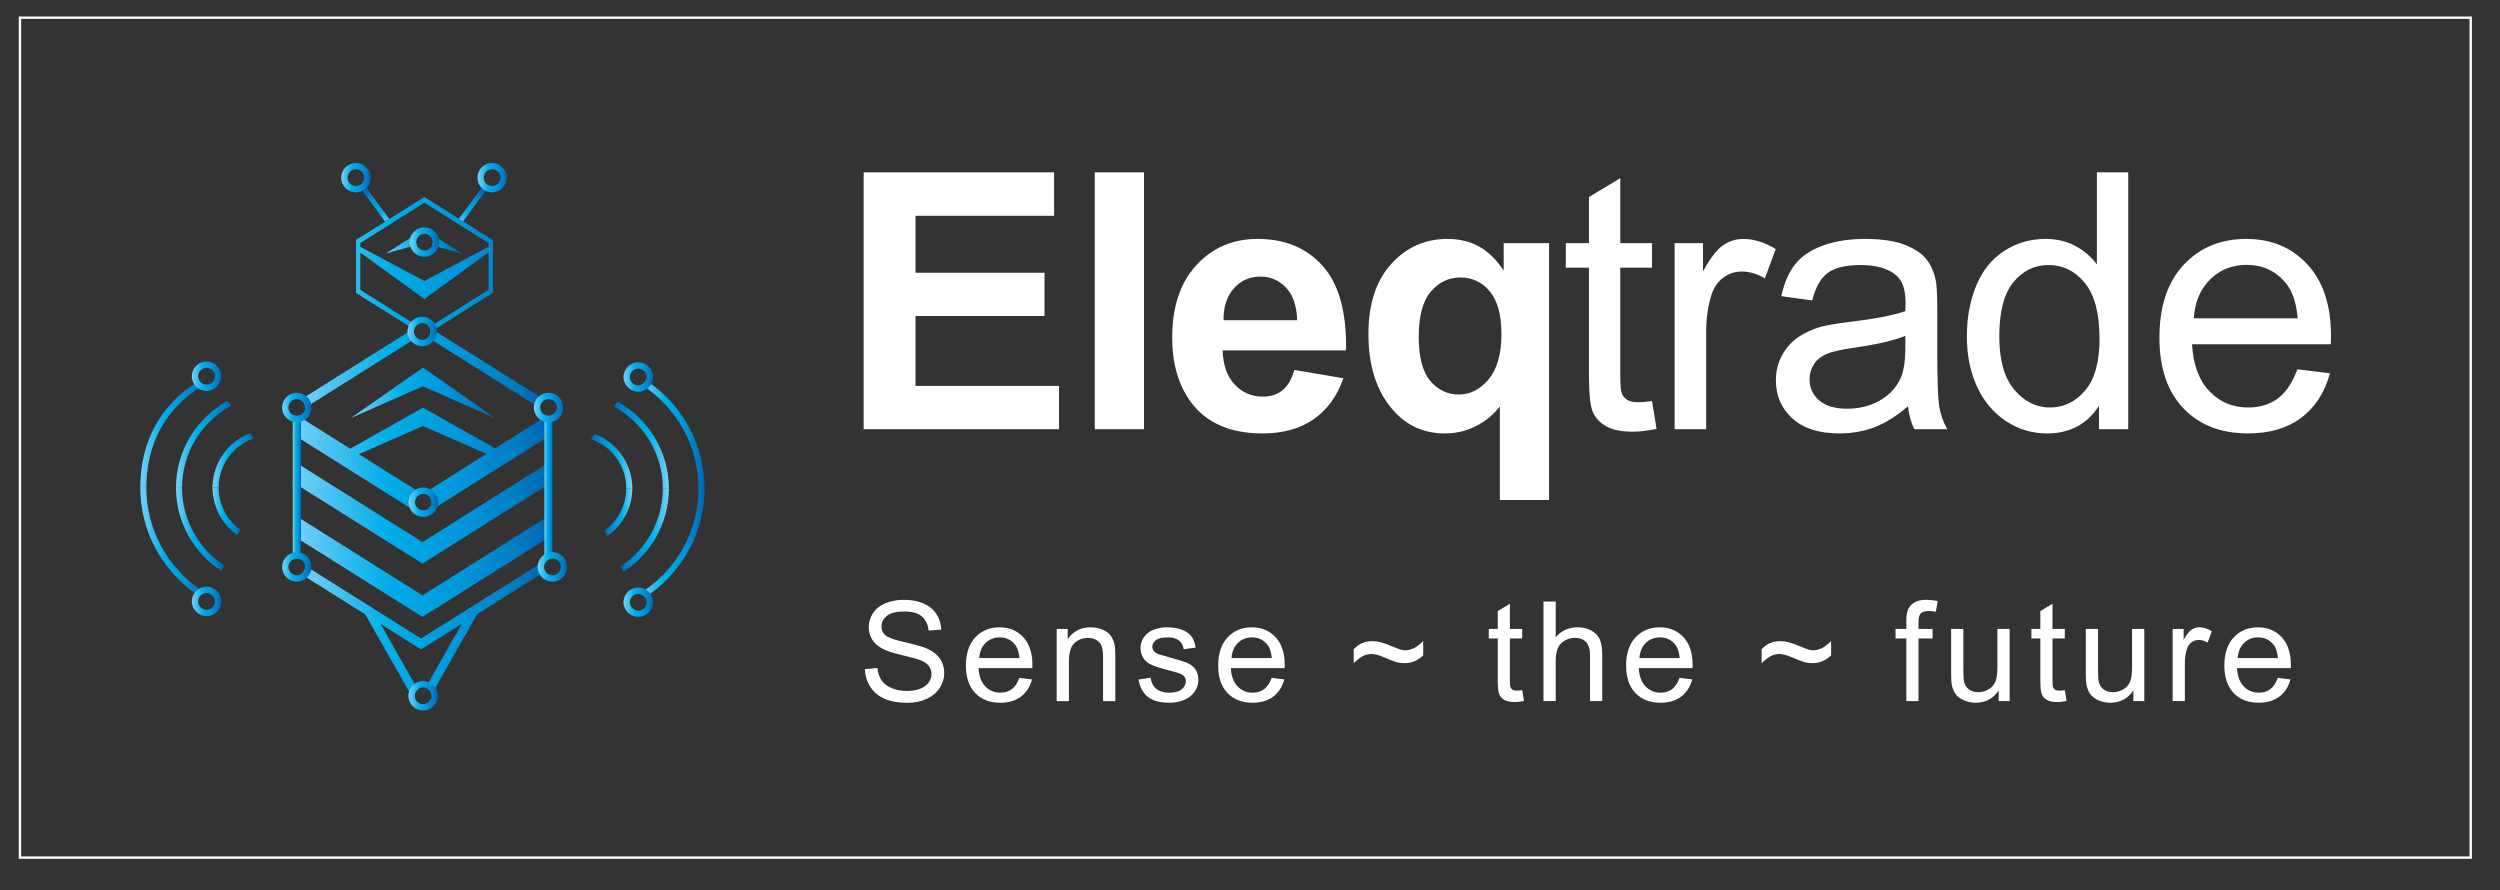 <?xml version="1.0" encoding="utf-8"?>
<!-- Generator: Adobe Illustrator 27.5.0, SVG Export Plug-In . SVG Version: 6.00 Build 0)  -->
<svg version="1.1" id="Layer_1" xmlns="http://www.w3.org/2000/svg" xmlns:xlink="http://www.w3.org/1999/xlink" x="0px" y="0px"
	 viewBox="0 0 2121.25 755.58" style="enable-background:new 0 0 2121.25 755.58;" xml:space="preserve">
<rect x="0" y="0" width="2121.25" height="755.58" fill="#333333" stroke="none"/>
<style type="text/css">
	.st0{fill:none;}
	.st1{enable-background:new    ;}
	.st2{fill:#FFFFFF;}
	.st3{fill:url(#SVGID_1_);}
	.st4{fill:url(#SVGID_00000174573580473837313680000004712420699851090862_);}
	.st5{fill:url(#SVGID_00000031177376224509293370000002633369286058336169_);}
	.st6{fill:url(#SVGID_00000039826480436378173730000013590733135635213213_);}
	.st7{fill:url(#SVGID_00000163787376524533054660000015495661995827795077_);}
	.st8{fill:url(#SVGID_00000139995731654104138710000016606764788775695255_);}
	.st9{fill:url(#SVGID_00000142148659049689302140000009923336514343503759_);}
	.st10{fill:url(#SVGID_00000123420497404343271780000011069361449511692979_);}
	.st11{fill:url(#SVGID_00000103988037942613364460000009666596549171298203_);}
	.st12{fill:url(#SVGID_00000077323709251828592250000005173473180563236539_);}
	.st13{fill:url(#SVGID_00000131359592875723778290000010924398721834844853_);}
	.st14{fill:url(#SVGID_00000089559900597169800760000011504203095488978326_);}
	.st15{fill:url(#SVGID_00000086683041925888206810000013627586282848473243_);}
	.st16{fill:url(#SVGID_00000017514882746815025060000005037525772900250796_);}
	.st17{fill:url(#SVGID_00000037686648442274449510000017259624645480707481_);}
	.st18{fill:url(#SVGID_00000090270513337841428820000013188877397517725337_);}
	.st19{fill:url(#SVGID_00000088825788684454097670000000234547765214507700_);}
	.st20{fill:url(#SVGID_00000138572377534973250110000018023806261057260467_);}
	.st21{fill:url(#SVGID_00000134218687563757117720000010437926874848636042_);}
	.st22{fill:url(#SVGID_00000104701061931581881400000005250077997170350988_);}
	.st23{fill:url(#SVGID_00000127746736904201684380000002387943234296516528_);}
	.st24{fill:url(#SVGID_00000121958856785856651140000011809371480086909610_);}
	.st25{fill:url(#SVGID_00000000198694950845745590000016248332937621663673_);}
	.st26{fill:url(#SVGID_00000142161437205052769430000011583516161347263155_);}
	.st27{fill:url(#SVGID_00000149344651056125257720000013120892274165703861_);}
	.st28{fill:url(#SVGID_00000171705570253022868970000018138222282937303169_);}
	.st29{fill:url(#SVGID_00000062896725420691754260000006855692059480143269_);}
	.st30{fill:url(#SVGID_00000060001878203650169010000006834168610085821568_);}
	.st31{fill:url(#SVGID_00000092436585982744126550000014286599383357026698_);}
	.st32{fill:url(#SVGID_00000062180997762595042870000013194276810987522704_);}
	.st33{fill:url(#SVGID_00000009548804504431187330000004483635318368748190_);}
	.st34{fill:url(#SVGID_00000003077243935697910840000017828596278739073668_);}
	.st35{fill:url(#SVGID_00000131339895564326571940000016907391565987603105_);}
	.st36{fill:url(#SVGID_00000168087286387524431070000007860700230968329088_);}
	.st37{fill:url(#SVGID_00000045588704756905439100000017643808631880192949_);}
	.st38{fill:url(#SVGID_00000049219971876415688470000000242671267007255726_);}
	.st39{fill:url(#SVGID_00000099623856560684247560000000691572247724516737_);}
	.st40{fill:url(#SVGID_00000149368061368843741980000002519408247183905177_);}
	.st41{fill:url(#SVGID_00000168814586781843930000000018443119536861142422_);}
	.st42{fill:url(#SVGID_00000100340926880644170500000010850528783827387295_);}
	.st43{fill:url(#SVGID_00000066498076450429536760000007989851709957210549_);}
	.st44{fill:url(#SVGID_00000074400328982992486650000012384689323952317103_);}
	.st45{fill:url(#SVGID_00000034779585527189931280000016730862546498096545_);}
	.st46{fill:url(#SVGID_00000049215636353254088080000001728564728629089155_);}
	.st47{fill:url(#SVGID_00000109016522861794208790000015127889687773702574_);}
	.st48{fill:url(#SVGID_00000124155804264438259780000017227366935669334454_);}
	.st49{fill:url(#SVGID_00000101809373804247440140000009085621077044544183_);}
	.st50{fill:none;stroke:#FFFFFF;stroke-width:2;stroke-miterlimit:10;}
</style>
<g>
	<g>
		<rect x="708.23" y="146.18" class="st0" width="1281.02" height="338.66"/>
		<g class="st1">
			<path class="st2" d="M732.8,364.19V146.23h161.61v36.87H776.81v48.32h109.43v36.72H776.81v59.32h121.77v36.72H732.8z"/>
			<path class="st2" d="M928.9,364.19V146.23h41.78v217.96H928.9z"/>
			<path class="st2" d="M1098.24,313.94l41.63,6.99c-5.35,15.27-13.8,26.89-25.35,34.87c-11.55,7.98-26,11.97-43.34,11.97
				c-27.46,0-47.78-8.97-60.96-26.91c-10.41-14.37-15.61-32.51-15.61-54.42c0-26.17,6.84-46.66,20.52-61.48
				c13.68-14.82,30.97-22.23,51.89-22.23c23.49,0,42.03,7.76,55.61,23.27c13.58,15.51,20.07,39.28,19.48,71.29h-104.67
				c0.3,12.39,3.67,22.03,10.11,28.92c6.44,6.89,14.47,10.33,24.09,10.33c6.54,0,12.04-1.78,16.5-5.35
				C1092.59,327.62,1095.96,321.87,1098.24,313.94z M1100.62,271.71c-0.3-12.09-3.42-21.28-9.37-27.58
				c-5.95-6.29-13.18-9.44-21.71-9.44c-9.12,0-16.65,3.32-22.6,9.96c-5.95,6.64-8.87,15.66-8.77,27.06H1100.62z"/>
			<path class="st2" d="M1272.63,424.26v-79.39c-5.45,7.04-12.24,12.61-20.37,16.73c-8.13,4.11-16.9,6.17-26.32,6.17
				c-17.94,0-32.71-6.74-44.31-20.22c-13.68-15.76-20.52-37.12-20.52-64.08c0-25.37,6.42-45.17,19.25-59.4
				c12.83-14.22,28.77-21.34,47.8-21.34c10.51,0,19.6,2.23,27.28,6.69c7.68,4.46,14.5,11.2,20.44,20.22V206.3h38.51v217.96H1272.63z
				 M1273.97,283.31c0-16.15-3.3-28.17-9.89-36.05c-6.59-7.88-14.84-11.82-24.75-11.82c-10.11,0-18.56,4.01-25.35,12.04
				c-6.79,8.03-10.18,20.77-10.18,38.21c0,17.35,3.27,29.86,9.81,37.54c6.54,7.68,14.62,11.52,24.24,11.52
				c9.61,0,18.04-4.31,25.28-12.94C1270.35,313.2,1273.97,300.36,1273.97,283.31z"/>
		</g>
		<g class="st1">
			<path class="st2" d="M1401.74,340.26l3.87,23.64c-7.53,1.58-14.27,2.38-20.22,2.38c-9.72,0-17.25-1.54-22.6-4.61
				s-9.12-7.11-11.3-12.12c-2.18-5-3.27-15.54-3.27-31.59v-90.84h-19.63V206.3h19.63v-39.1l26.61-16.06v55.16h26.91v20.82h-26.91
				v92.33c0,7.63,0.47,12.54,1.41,14.72c0.94,2.18,2.48,3.92,4.61,5.2c2.13,1.29,5.18,1.93,9.14,1.93
				C1392.97,341.3,1396.89,340.95,1401.74,340.26z"/>
			<path class="st2" d="M1420.92,364.19V206.3H1445v23.94c6.14-11.2,11.82-18.58,17.02-22.15c5.2-3.57,10.93-5.35,17.17-5.35
				c9.02,0,18.19,2.88,27.51,8.62l-9.22,24.83c-6.54-3.87-13.08-5.8-19.63-5.8c-5.85,0-11.1,1.76-15.76,5.28
				c-4.66,3.52-7.98,8.4-9.96,14.64c-2.97,9.52-4.46,19.92-4.46,31.22v82.67H1420.92z"/>
			<path class="st2" d="M1618.95,344.72c-9.91,8.43-19.45,14.37-28.62,17.84c-9.17,3.47-19.01,5.2-29.51,5.2
				c-17.35,0-30.68-4.24-40-12.71c-9.32-8.47-13.98-19.3-13.98-32.49c0-7.73,1.76-14.79,5.28-21.19
				c3.52-6.39,8.13-11.52,13.83-15.39c5.7-3.87,12.12-6.79,19.25-8.77c5.25-1.39,13.18-2.72,23.79-4.01
				c21.61-2.58,37.52-5.65,47.73-9.22c0.1-3.67,0.15-6,0.15-6.99c0-10.9-2.53-18.58-7.58-23.05c-6.84-6.04-17-9.07-30.48-9.07
				c-12.59,0-21.88,2.21-27.88,6.62c-6,4.41-10.43,12.22-13.31,23.42l-26.17-3.57c2.38-11.2,6.29-20.24,11.75-27.13
				c5.45-6.89,13.33-12.19,23.64-15.91c10.31-3.72,22.25-5.58,35.83-5.58c13.48,0,24.43,1.59,32.86,4.76
				c8.42,3.17,14.62,7.16,18.58,11.97c3.96,4.81,6.74,10.88,8.33,18.21c0.89,4.56,1.34,12.79,1.34,24.68v35.68
				c0,24.88,0.57,40.62,1.71,47.21c1.14,6.59,3.39,12.91,6.76,18.96h-27.95C1621.52,358.64,1619.74,352.15,1618.95,344.72z
				 M1616.72,284.95c-9.71,3.97-24.29,7.34-43.71,10.11c-11,1.59-18.78,3.37-23.34,5.35c-4.56,1.98-8.08,4.88-10.56,8.7
				c-2.48,3.82-3.72,8.05-3.72,12.71c0,7.14,2.7,13.08,8.1,17.84c5.4,4.76,13.31,7.14,23.71,7.14c10.31,0,19.48-2.25,27.5-6.76
				c8.03-4.51,13.92-10.68,17.69-18.51c2.87-6.04,4.31-14.97,4.31-26.76V284.95z"/>
			<path class="st2" d="M1781,364.19v-19.92c-10.01,15.66-24.73,23.49-44.16,23.49c-12.59,0-24.16-3.47-34.72-10.41
				c-10.56-6.94-18.73-16.63-24.53-29.07c-5.8-12.44-8.7-26.74-8.7-42.89c0-15.76,2.62-30.06,7.88-42.89
				c5.25-12.83,13.13-22.67,23.64-29.51c10.5-6.84,22.25-10.26,35.24-10.26c9.52,0,17.99,2.01,25.42,6.02
				c7.43,4.01,13.48,9.24,18.14,15.69v-78.21h26.61v217.96H1781z M1696.4,285.39c0,20.22,4.26,35.34,12.79,45.35
				c8.52,10.01,18.58,15.02,30.18,15.02c11.7,0,21.63-4.78,29.81-14.35c8.18-9.56,12.27-24.16,12.27-43.79
				c0-21.61-4.16-37.47-12.49-47.58s-18.58-15.17-30.78-15.17c-11.89,0-21.83,4.86-29.81,14.57
				C1700.39,249.17,1696.4,264.48,1696.4,285.39z"/>
			<path class="st2" d="M1949.3,313.34l27.65,3.42c-4.36,16.16-12.44,28.7-24.24,37.62c-11.8,8.92-26.86,13.38-45.2,13.38
				c-23.1,0-41.41-7.11-54.94-21.34c-13.53-14.22-20.29-34.17-20.29-59.84c0-26.56,6.84-47.18,20.52-61.85
				c13.68-14.67,31.42-22,53.23-22c21.11,0,38.36,7.19,51.74,21.56c13.38,14.37,20.07,34.59,20.07,60.66c0,1.59-0.05,3.97-0.15,7.14
				h-117.75c0.99,17.35,5.9,30.63,14.72,39.85c8.82,9.22,19.82,13.83,33.01,13.83c9.81,0,18.19-2.58,25.13-7.73
				C1939.73,332.87,1945.23,324.64,1949.3,313.34z M1861.43,270.08h88.17c-1.19-13.28-4.56-23.24-10.11-29.88
				c-8.53-10.31-19.58-15.46-33.16-15.46c-12.29,0-22.62,4.11-31,12.34C1866.95,245.3,1862.32,256.3,1861.43,270.08z"/>
		</g>
		<rect x="708.23" y="510.36" class="st0" width="1281.02" height="92.51"/>
		<g class="st1">
			<path class="st2" d="M733.89,567.73l10.55-0.92c0.5,4.23,1.66,7.7,3.49,10.41c1.82,2.71,4.66,4.9,8.5,6.57
				c3.84,1.67,8.17,2.51,12.97,2.51c4.27,0,8.03-0.63,11.3-1.9c3.27-1.27,5.7-3.01,7.29-5.22c1.59-2.21,2.39-4.62,2.39-7.23
				c0-2.65-0.77-4.97-2.31-6.95c-1.54-1.98-4.07-3.64-7.61-4.99c-2.27-0.88-7.28-2.26-15.04-4.12c-7.76-1.86-13.2-3.62-16.31-5.27
				c-4.04-2.11-7.04-4.74-9.02-7.87c-1.98-3.13-2.97-6.64-2.97-10.52c0-4.27,1.21-8.25,3.63-11.96c2.42-3.71,5.96-6.52,10.61-8.44
				c4.65-1.92,9.82-2.88,15.51-2.88c6.26,0,11.79,1.01,16.57,3.03c4.78,2.02,8.46,4.99,11.04,8.91c2.57,3.92,3.96,8.36,4.15,13.32
				l-10.72,0.81c-0.58-5.34-2.53-9.38-5.85-12.11c-3.32-2.73-8.23-4.09-14.73-4.09c-6.76,0-11.69,1.24-14.79,3.72
				c-3.09,2.48-4.64,5.47-4.64,8.96c0,3.04,1.1,5.53,3.29,7.49c2.15,1.96,7.77,3.97,16.86,6.02c9.09,2.06,15.32,3.85,18.71,5.39
				c4.92,2.27,8.55,5.14,10.9,8.62c2.34,3.48,3.52,7.49,3.52,12.02c0,4.5-1.29,8.73-3.86,12.71c-2.58,3.98-6.27,7.07-11.1,9.28
				c-4.82,2.21-10.25,3.31-16.28,3.31c-7.65,0-14.06-1.12-19.22-3.34c-5.17-2.23-9.22-5.58-12.16-10.06
				C735.59,578.44,734.05,573.38,733.89,567.73z"/>
			<path class="st2" d="M864.93,575.17l10.72,1.33c-1.69,6.26-4.82,11.12-9.4,14.58c-4.57,3.46-10.41,5.19-17.52,5.19
				c-8.95,0-16.05-2.76-21.3-8.27c-5.25-5.51-7.87-13.25-7.87-23.2c0-10.3,2.65-18.29,7.96-23.98s12.18-8.53,20.64-8.53
				c8.19,0,14.87,2.79,20.06,8.36s7.78,13.41,7.78,23.52c0,0.62-0.02,1.54-0.06,2.77h-45.65c0.38,6.73,2.29,11.88,5.71,15.45
				c3.42,3.57,7.69,5.36,12.8,5.36c3.8,0,7.05-1,9.74-3C861.22,582.74,863.36,579.55,864.93,575.17z M830.86,558.39h34.18
				c-0.46-5.15-1.77-9.01-3.92-11.59c-3.31-4-7.59-6-12.85-6c-4.77,0-8.77,1.59-12.02,4.78
				C833.01,548.79,831.21,553.05,830.86,558.39z"/>
			<path class="st2" d="M896.59,594.88v-61.22h9.34v8.71c4.5-6.72,10.99-10.09,19.48-10.09c3.69,0,7.08,0.66,10.17,1.99
				c3.09,1.33,5.41,3.07,6.95,5.22c1.54,2.15,2.61,4.71,3.23,7.67c0.38,1.92,0.58,5.28,0.58,10.09v37.64h-10.38v-37.24
				c0-4.23-0.4-7.39-1.21-9.48c-0.81-2.09-2.24-3.77-4.29-5.02c-2.06-1.25-4.47-1.87-7.23-1.87c-4.42,0-8.23,1.4-11.44,4.21
				c-3.21,2.81-4.81,8.13-4.81,15.97v33.43H896.59z"/>
			<path class="st2" d="M966.01,576.61l10.26-1.61c0.58,4.11,2.18,7.26,4.81,9.45c2.63,2.19,6.31,3.29,11.04,3.29
				c4.76,0,8.3-0.97,10.61-2.91s3.46-4.22,3.46-6.83c0-2.34-1.02-4.19-3.06-5.53c-1.42-0.92-4.96-2.09-10.61-3.52
				c-7.61-1.92-12.88-3.58-15.82-4.99c-2.94-1.4-5.17-3.34-6.69-5.82c-1.52-2.48-2.28-5.22-2.28-8.21c0-2.73,0.62-5.25,1.87-7.58
				c1.25-2.32,2.95-4.26,5.1-5.79c1.61-1.19,3.81-2.2,6.6-3.03c2.79-0.83,5.77-1.24,8.96-1.24c4.8,0,9.02,0.69,12.65,2.08
				c3.63,1.38,6.31,3.26,8.04,5.62s2.92,5.52,3.57,9.48l-10.15,1.38c-0.46-3.15-1.8-5.61-4.01-7.38c-2.21-1.77-5.33-2.65-9.37-2.65
				c-4.77,0-8.17,0.79-10.2,2.36c-2.04,1.58-3.06,3.42-3.06,5.53c0,1.35,0.42,2.56,1.27,3.63c0.84,1.12,2.17,2.04,3.98,2.77
				c1.04,0.38,4.09,1.27,9.17,2.65c7.34,1.96,12.46,3.57,15.36,4.81c2.9,1.25,5.18,3.06,6.83,5.45c1.65,2.38,2.48,5.34,2.48,8.88
				c0,3.46-1.01,6.72-3.03,9.77c-2.02,3.05-4.93,5.42-8.73,7.09c-3.8,1.67-8.11,2.51-12.91,2.51c-7.96,0-14.02-1.65-18.19-4.96
				C969.82,588,967.16,583.1,966.01,576.61z"/>
			<path class="st2" d="M1079,575.17l10.72,1.33c-1.69,6.26-4.82,11.12-9.4,14.58s-10.42,5.19-17.52,5.19
				c-8.95,0-16.05-2.76-21.3-8.27c-5.25-5.51-7.87-13.25-7.87-23.2c0-10.3,2.65-18.29,7.96-23.98s12.18-8.53,20.64-8.53
				c8.19,0,14.87,2.79,20.06,8.36s7.78,13.41,7.78,23.52c0,0.62-0.02,1.54-0.06,2.77h-45.65c0.38,6.73,2.29,11.88,5.71,15.45
				c3.42,3.57,7.69,5.36,12.8,5.36c3.8,0,7.05-1,9.74-3C1075.29,582.74,1077.43,579.55,1079,575.17z M1044.94,558.39h34.18
				c-0.46-5.15-1.77-9.01-3.92-11.59c-3.31-4-7.59-6-12.86-6c-4.77,0-8.77,1.59-12.02,4.78
				C1047.08,548.79,1045.28,553.05,1044.94,558.39z"/>
			<path class="st2" d="M1148.61,562.77v-11.82c4.07-4.61,9.42-6.92,16.03-6.92c2.31,0,4.73,0.34,7.26,1.01
				c2.54,0.67,6.15,2.01,10.84,4.01c2.65,1.12,4.64,1.84,5.97,2.19s2.66,0.52,4.01,0.52c2.5,0,5.08-0.75,7.75-2.25
				c2.67-1.5,5.04-3.38,7.12-5.65v12.22c-2.46,2.31-4.95,3.98-7.46,5.02c-2.52,1.04-5.35,1.56-8.5,1.56c-2.3,0-4.51-0.27-6.6-0.81
				c-2.1-0.54-5.42-1.83-9.97-3.86c-4.55-2.04-8.35-3.05-11.38-3.05c-2.46,0-4.78,0.53-6.95,1.58
				C1154.53,557.58,1151.83,559.66,1148.61,562.77z"/>
			<path class="st2" d="M1291.59,585.6l1.5,9.17c-2.92,0.61-5.53,0.92-7.84,0.92c-3.77,0-6.69-0.6-8.76-1.79
				c-2.08-1.19-3.54-2.76-4.38-4.7c-0.85-1.94-1.27-6.02-1.27-12.25v-35.22h-7.61v-8.07h7.61V518.5l10.32-6.23v21.39h10.43v8.07
				h-10.43v35.8c0,2.96,0.18,4.86,0.55,5.71c0.36,0.85,0.96,1.52,1.79,2.02c0.83,0.5,2.01,0.75,3.54,0.75
				C1288.19,586.01,1289.71,585.87,1291.59,585.6z"/>
			<path class="st2" d="M1309.64,594.88v-84.51h10.38v30.32c4.84-5.61,10.95-8.42,18.33-8.42c4.54,0,8.47,0.89,11.82,2.68
				c3.34,1.79,5.73,4.26,7.18,7.41s2.16,7.72,2.16,13.72v38.79h-10.38v-38.79c0-5.19-1.12-8.96-3.37-11.33s-5.43-3.54-9.54-3.54
				c-3.07,0-5.97,0.8-8.67,2.39c-2.71,1.59-4.64,3.76-5.79,6.48c-1.15,2.73-1.73,6.5-1.73,11.3v33.49H1309.64z"/>
			<path class="st2" d="M1425.12,575.17l10.72,1.33c-1.69,6.26-4.82,11.12-9.4,14.58c-4.57,3.46-10.41,5.19-17.52,5.19
				c-8.96,0-16.05-2.76-21.3-8.27c-5.25-5.51-7.87-13.25-7.87-23.2c0-10.3,2.65-18.29,7.96-23.98c5.3-5.69,12.18-8.53,20.64-8.53
				c8.19,0,14.87,2.79,20.06,8.36s7.78,13.41,7.78,23.52c0,0.62-0.02,1.54-0.06,2.77h-45.65c0.38,6.73,2.29,11.88,5.71,15.45
				s7.69,5.36,12.8,5.36c3.8,0,7.05-1,9.74-3C1421.41,582.74,1423.54,579.55,1425.12,575.17z M1391.05,558.39h34.18
				c-0.46-5.15-1.77-9.01-3.92-11.59c-3.3-4-7.59-6-12.85-6c-4.77,0-8.77,1.59-12.02,4.78
				C1393.19,548.79,1391.4,553.05,1391.05,558.39z"/>
			<path class="st2" d="M1494.72,562.77v-11.82c4.07-4.61,9.42-6.92,16.03-6.92c2.31,0,4.73,0.34,7.26,1.01
				c2.54,0.67,6.15,2.01,10.84,4.01c2.65,1.12,4.64,1.84,5.97,2.19c1.33,0.35,2.66,0.52,4.01,0.52c2.5,0,5.08-0.75,7.75-2.25
				c2.67-1.5,5.04-3.38,7.12-5.65v12.22c-2.46,2.31-4.95,3.98-7.46,5.02c-2.52,1.04-5.35,1.56-8.5,1.56c-2.31,0-4.51-0.27-6.6-0.81
				c-2.1-0.54-5.42-1.83-9.97-3.86c-4.55-2.04-8.35-3.05-11.38-3.05c-2.46,0-4.78,0.53-6.95,1.58
				C1500.65,557.58,1497.95,559.66,1494.72,562.77z"/>
			<path class="st2" d="M1617.53,594.88v-53.15h-9.17v-8.07h9.17v-6.51c0-4.11,0.37-7.17,1.09-9.17c1-2.69,2.76-4.87,5.28-6.54
				c2.52-1.67,6.04-2.51,10.58-2.51c2.92,0,6.15,0.35,9.68,1.04l-1.56,9.05c-2.15-0.38-4.19-0.58-6.11-0.58
				c-3.15,0-5.38,0.67-6.69,2.02c-1.31,1.35-1.96,3.86-1.96,7.55v5.65h11.93v8.07h-11.93v53.15H1617.53z"/>
			<path class="st2" d="M1695.88,594.88v-8.99c-4.77,6.92-11.24,10.38-19.43,10.38c-3.61,0-6.99-0.69-10.12-2.08
				c-3.13-1.38-5.46-3.12-6.97-5.22c-1.52-2.09-2.58-4.66-3.2-7.7c-0.42-2.04-0.63-5.26-0.63-9.68v-37.93h10.38v33.95
				c0,5.42,0.21,9.07,0.63,10.95c0.65,2.73,2.04,4.87,4.15,6.43c2.11,1.56,4.73,2.33,7.84,2.33c3.11,0,6.03-0.8,8.76-2.39
				c2.73-1.59,4.66-3.77,5.79-6.51s1.7-6.74,1.7-11.96v-32.8h10.38v61.22H1695.88z"/>
			<path class="st2" d="M1751.98,585.6l1.5,9.17c-2.92,0.61-5.53,0.92-7.84,0.92c-3.77,0-6.69-0.6-8.76-1.79
				c-2.08-1.19-3.54-2.76-4.38-4.7c-0.85-1.94-1.27-6.02-1.27-12.25v-35.22h-7.61v-8.07h7.61V518.5l10.32-6.23v21.39h10.43v8.07
				h-10.43v35.8c0,2.96,0.18,4.86,0.55,5.71c0.37,0.85,0.96,1.52,1.79,2.02c0.83,0.5,2.01,0.75,3.55,0.75
				C1748.58,586.01,1750.09,585.87,1751.98,585.6z"/>
			<path class="st2" d="M1810.15,594.88v-8.99c-4.77,6.92-11.24,10.38-19.43,10.38c-3.61,0-6.99-0.69-10.12-2.08
				c-3.13-1.38-5.46-3.12-6.97-5.22c-1.52-2.09-2.58-4.66-3.2-7.7c-0.42-2.04-0.63-5.26-0.63-9.68v-37.93h10.38v33.95
				c0,5.42,0.21,9.07,0.63,10.95c0.65,2.73,2.04,4.87,4.15,6.43c2.11,1.56,4.73,2.33,7.84,2.33c3.11,0,6.03-0.8,8.76-2.39
				c2.73-1.59,4.66-3.77,5.79-6.51s1.7-6.74,1.7-11.96v-32.8h10.38v61.22H1810.15z"/>
			<path class="st2" d="M1843.49,594.88v-61.22h9.34v9.28c2.38-4.34,4.58-7.21,6.6-8.59c2.02-1.38,4.24-2.08,6.66-2.08
				c3.5,0,7.05,1.12,10.66,3.34l-3.57,9.63c-2.54-1.5-5.07-2.25-7.61-2.25c-2.27,0-4.3,0.68-6.11,2.05
				c-1.81,1.37-3.09,3.26-3.86,5.68c-1.15,3.69-1.73,7.72-1.73,12.1v32.05H1843.49z"/>
			<path class="st2" d="M1932.73,575.17l10.72,1.33c-1.69,6.26-4.82,11.12-9.4,14.58c-4.57,3.46-10.42,5.19-17.52,5.19
				c-8.95,0-16.05-2.76-21.3-8.27c-5.25-5.51-7.87-13.25-7.87-23.2c0-10.3,2.65-18.29,7.96-23.98s12.18-8.53,20.64-8.53
				c8.19,0,14.87,2.79,20.06,8.36c5.19,5.57,7.78,13.41,7.78,23.52c0,0.62-0.02,1.54-0.06,2.77h-45.65
				c0.38,6.73,2.29,11.88,5.71,15.45c3.42,3.57,7.69,5.36,12.8,5.36c3.8,0,7.05-1,9.74-3
				C1929.02,582.74,1931.16,579.55,1932.73,575.17z M1898.66,558.39h34.18c-0.46-5.15-1.77-9.01-3.92-11.59c-3.31-4-7.59-6-12.85-6
				c-4.77,0-8.77,1.59-12.02,4.78C1900.81,548.79,1899.01,553.05,1898.66,558.39z"/>
		</g>
		<g>
			
				<linearGradient id="SVGID_1_" gradientUnits="userSpaceOnUse" x1="12705.777" y1="-5023.33" x2="12742.366" y2="-5023.33" gradientTransform="matrix(-0.591 -0.806 0.897 -0.657 12344.808 7132.073)">
				<stop  offset="0" style="stop-color:#FFF23A"/>
				<stop  offset="0" style="stop-color:#FEF23C"/>
				<stop  offset="0" style="stop-color:#DAE96D"/>
				<stop  offset="0" style="stop-color:#BCE297"/>
				<stop  offset="0" style="stop-color:#A3DCB9"/>
				<stop  offset="0" style="stop-color:#90D7D4"/>
				<stop  offset="0" style="stop-color:#82D4E7"/>
				<stop  offset="0" style="stop-color:#7AD2F2"/>
				<stop  offset="0" style="stop-color:#77D1F6"/>
				<stop  offset="0.362" style="stop-color:#00AEE8"/>
				<stop  offset="0.668" style="stop-color:#0094D9"/>
				<stop  offset="0.877" style="stop-color:#007BC2"/>
				<stop  offset="1" style="stop-color:#0062AF"/>
			</linearGradient>
			<polygon class="st3" points="305.19,158.64 326.82,188.15 330.21,185.66 308.58,156.16 			"/>
			
				<linearGradient id="SVGID_00000043451292325167559790000013655023150784554912_" gradientUnits="userSpaceOnUse" x1="289.5" y1="604.583" x2="314.49" y2="604.583" gradientTransform="matrix(1 0 0 -1 0 755.323)">
				<stop  offset="0" style="stop-color:#FFF23A"/>
				<stop  offset="0" style="stop-color:#FEF23C"/>
				<stop  offset="0" style="stop-color:#DAE96D"/>
				<stop  offset="0" style="stop-color:#BCE297"/>
				<stop  offset="0" style="stop-color:#A3DCB9"/>
				<stop  offset="0" style="stop-color:#90D7D4"/>
				<stop  offset="0" style="stop-color:#82D4E7"/>
				<stop  offset="0" style="stop-color:#7AD2F2"/>
				<stop  offset="0" style="stop-color:#77D1F6"/>
				<stop  offset="0.362" style="stop-color:#00AEE8"/>
				<stop  offset="0.668" style="stop-color:#0094D9"/>
				<stop  offset="0.877" style="stop-color:#007BC2"/>
				<stop  offset="1" style="stop-color:#0062AF"/>
			</linearGradient>
			<path style="fill:url(#SVGID_00000043451292325167559790000013655023150784554912_);" d="M301.98,138.26
				c-6.88,0-12.48,5.57-12.48,12.48c0,6.91,5.6,12.48,12.48,12.48c2,0,3.93-0.47,5.6-1.31c1.27-0.65,2.4-1.49,3.38-2.47
				c2.18-2.26,3.53-5.31,3.53-8.69C314.5,143.83,308.89,138.26,301.98,138.26z M294.89,150.74c0-3.93,3.17-7.13,7.09-7.13
				c3.93,0,7.13,3.2,7.13,7.13c0,3.93-3.2,7.09-7.13,7.09C298.05,157.83,294.89,154.67,294.89,150.74z"/>
			
				<linearGradient id="SVGID_00000044891841824694667260000002935981618912714933_" gradientUnits="userSpaceOnUse" x1="3457.678" y1="6322.756" x2="3494.268" y2="6322.756" gradientTransform="matrix(0.591 -0.806 -0.897 -0.657 4016.508 7132.073)">
				<stop  offset="0" style="stop-color:#FFF23A"/>
				<stop  offset="0" style="stop-color:#FEF23C"/>
				<stop  offset="0" style="stop-color:#DAE96D"/>
				<stop  offset="0" style="stop-color:#BCE297"/>
				<stop  offset="0" style="stop-color:#A3DCB9"/>
				<stop  offset="0" style="stop-color:#90D7D4"/>
				<stop  offset="0" style="stop-color:#82D4E7"/>
				<stop  offset="0" style="stop-color:#7AD2F2"/>
				<stop  offset="0" style="stop-color:#77D1F6"/>
				<stop  offset="0.362" style="stop-color:#00AEE8"/>
				<stop  offset="0.668" style="stop-color:#0094D9"/>
				<stop  offset="0.877" style="stop-color:#007BC2"/>
				<stop  offset="1" style="stop-color:#0062AF"/>
			</linearGradient>
			<polygon style="fill:url(#SVGID_00000044891841824694667260000002935981618912714933_);" points="414.37,158.64 392.74,188.15 
				389.36,185.66 410.99,156.16 			"/>
			<g>
				<g>
					
						<linearGradient id="SVGID_00000153703729256181794940000002580966829741894030_" gradientUnits="userSpaceOnUse" x1="119.02" y1="386.583" x2="171.84" y2="386.583" gradientTransform="matrix(1 0 0 -1 0 755.323)">
						<stop  offset="0" style="stop-color:#FFF23A"/>
						<stop  offset="0" style="stop-color:#FEF23C"/>
						<stop  offset="0" style="stop-color:#DAE96D"/>
						<stop  offset="0" style="stop-color:#BCE297"/>
						<stop  offset="0" style="stop-color:#A3DCB9"/>
						<stop  offset="0" style="stop-color:#90D7D4"/>
						<stop  offset="0" style="stop-color:#82D4E7"/>
						<stop  offset="0" style="stop-color:#7AD2F2"/>
						<stop  offset="0" style="stop-color:#77D1F6"/>
						<stop  offset="0.362" style="stop-color:#00AEE8"/>
						<stop  offset="0.668" style="stop-color:#0094D9"/>
						<stop  offset="0.877" style="stop-color:#007BC2"/>
						<stop  offset="1" style="stop-color:#0062AF"/>
					</linearGradient>
					<path style="fill:url(#SVGID_00000153703729256181794940000002580966829741894030_);" d="M171.84,327.54
						c-30.62,18.24-47.56,48.01-47.66,86.14v0.28h-5.16v-0.28c0.1-39.71,17.73-70.91,49.47-90.16L171.84,327.54z"/>
				</g>
				<g>
					
						<linearGradient id="SVGID_00000142896175525068247390000008306483705000773784_" gradientUnits="userSpaceOnUse" x1="119.04" y1="295.403" x2="173.42" y2="295.403" gradientTransform="matrix(1 0 0 -1 0 755.323)">
						<stop  offset="0" style="stop-color:#FFF23A"/>
						<stop  offset="0" style="stop-color:#FEF23C"/>
						<stop  offset="0" style="stop-color:#DAE96D"/>
						<stop  offset="0" style="stop-color:#BCE297"/>
						<stop  offset="0" style="stop-color:#A3DCB9"/>
						<stop  offset="0" style="stop-color:#90D7D4"/>
						<stop  offset="0" style="stop-color:#82D4E7"/>
						<stop  offset="0" style="stop-color:#7AD2F2"/>
						<stop  offset="0" style="stop-color:#77D1F6"/>
						<stop  offset="0.362" style="stop-color:#00AEE8"/>
						<stop  offset="0.668" style="stop-color:#0094D9"/>
						<stop  offset="0.877" style="stop-color:#007BC2"/>
						<stop  offset="1" style="stop-color:#0062AF"/>
					</linearGradient>
					<path style="fill:url(#SVGID_00000142896175525068247390000008306483705000773784_);" d="M173.42,502.5l-0.69,1.2
						c-1.27,0.47-2.4,1.31-3.16,2.44c-1.53-0.95-2.98-1.96-4.44-3.02c-27.83-19.9-45.98-52.46-46.09-89.17v-0.25h5.17v0.25
						c0.07,35.4,17.79,66.68,44.78,85.6C170.43,500.57,171.92,501.55,173.42,502.5z"/>
				</g>
			</g>
			<g>
				<g>
					
						<linearGradient id="SVGID_00000014636029393663624420000011122126585023124109_" gradientUnits="userSpaceOnUse" x1="149.33" y1="378.278" x2="196.34" y2="378.278" gradientTransform="matrix(1 0 0 -1 0 755.323)">
						<stop  offset="0" style="stop-color:#FFF23A"/>
						<stop  offset="0" style="stop-color:#FEF23C"/>
						<stop  offset="0" style="stop-color:#DAE96D"/>
						<stop  offset="0" style="stop-color:#BCE297"/>
						<stop  offset="0" style="stop-color:#A3DCB9"/>
						<stop  offset="0" style="stop-color:#90D7D4"/>
						<stop  offset="0" style="stop-color:#82D4E7"/>
						<stop  offset="0" style="stop-color:#7AD2F2"/>
						<stop  offset="0" style="stop-color:#77D1F6"/>
						<stop  offset="0.362" style="stop-color:#00AEE8"/>
						<stop  offset="0.668" style="stop-color:#0094D9"/>
						<stop  offset="0.877" style="stop-color:#007BC2"/>
						<stop  offset="1" style="stop-color:#0062AF"/>
					</linearGradient>
					<path style="fill:url(#SVGID_00000014636029393663624420000011122126585023124109_);" d="M196.34,344.18
						c-24.84,13.3-41.77,39.47-41.85,69.54v0.22h-5.16v-0.22c0.08-31.64,17.7-59.24,43.63-73.57L196.34,344.18z"/>
				</g>
				<g>
					
						<linearGradient id="SVGID_00000139262211838718475990000012830620322128177571_" gradientUnits="userSpaceOnUse" x1="149.32" y1="306.273" x2="190.32" y2="306.273" gradientTransform="matrix(1 0 0 -1 0 755.323)">
						<stop  offset="0" style="stop-color:#FFF23A"/>
						<stop  offset="0" style="stop-color:#FEF23C"/>
						<stop  offset="0" style="stop-color:#DAE96D"/>
						<stop  offset="0" style="stop-color:#BCE297"/>
						<stop  offset="0" style="stop-color:#A3DCB9"/>
						<stop  offset="0" style="stop-color:#90D7D4"/>
						<stop  offset="0" style="stop-color:#82D4E7"/>
						<stop  offset="0" style="stop-color:#7AD2F2"/>
						<stop  offset="0" style="stop-color:#77D1F6"/>
						<stop  offset="0.362" style="stop-color:#00AEE8"/>
						<stop  offset="0.668" style="stop-color:#0094D9"/>
						<stop  offset="0.877" style="stop-color:#007BC2"/>
						<stop  offset="1" style="stop-color:#0062AF"/>
					</linearGradient>
					<path style="fill:url(#SVGID_00000139262211838718475990000012830620322128177571_);" d="M190.32,479.9l-2.58,4.48
						c-23.06-15-38.34-40.97-38.42-70.44v-0.22h5.16v0.22C154.57,441.51,168.82,465.8,190.32,479.9z"/>
				</g>
			</g>
			<g>
				<g>
					
						<linearGradient id="SVGID_00000149374333649561110320000017990015392488633513_" gradientUnits="userSpaceOnUse" x1="180.35" y1="364.623" x2="215.63" y2="364.623" gradientTransform="matrix(1 0 0 -1 0 755.323)">
						<stop  offset="0" style="stop-color:#FFF23A"/>
						<stop  offset="0" style="stop-color:#FEF23C"/>
						<stop  offset="0" style="stop-color:#DAE96D"/>
						<stop  offset="0" style="stop-color:#BCE297"/>
						<stop  offset="0" style="stop-color:#A3DCB9"/>
						<stop  offset="0" style="stop-color:#90D7D4"/>
						<stop  offset="0" style="stop-color:#82D4E7"/>
						<stop  offset="0" style="stop-color:#7AD2F2"/>
						<stop  offset="0" style="stop-color:#77D1F6"/>
						<stop  offset="0.362" style="stop-color:#00AEE8"/>
						<stop  offset="0.668" style="stop-color:#0094D9"/>
						<stop  offset="0.877" style="stop-color:#007BC2"/>
						<stop  offset="1" style="stop-color:#0062AF"/>
					</linearGradient>
					<path style="fill:url(#SVGID_00000149374333649561110320000017990015392488633513_);" d="M212.11,367.65l3.52,4.21
						c-17.45,5.87-30.06,22.38-30.12,41.77v0.12h-5.16v-0.12C180.41,392.66,193.59,374.72,212.11,367.65z"/>
				</g>
				<g>
					
						<linearGradient id="SVGID_00000072251265411850202930000009211334031623339417_" gradientUnits="userSpaceOnUse" x1="180.36" y1="321.488" x2="203.99" y2="321.488" gradientTransform="matrix(1 0 0 -1 0 755.323)">
						<stop  offset="0" style="stop-color:#FFF23A"/>
						<stop  offset="0" style="stop-color:#FEF23C"/>
						<stop  offset="0" style="stop-color:#DAE96D"/>
						<stop  offset="0" style="stop-color:#BCE297"/>
						<stop  offset="0" style="stop-color:#A3DCB9"/>
						<stop  offset="0" style="stop-color:#90D7D4"/>
						<stop  offset="0" style="stop-color:#82D4E7"/>
						<stop  offset="0" style="stop-color:#7AD2F2"/>
						<stop  offset="0" style="stop-color:#77D1F6"/>
						<stop  offset="0.362" style="stop-color:#00AEE8"/>
						<stop  offset="0.668" style="stop-color:#0094D9"/>
						<stop  offset="0.877" style="stop-color:#007BC2"/>
						<stop  offset="1" style="stop-color:#0062AF"/>
					</linearGradient>
					<path style="fill:url(#SVGID_00000072251265411850202930000009211334031623339417_);" d="M203.99,449.53l-2.59,4.51
						c-12.69-8.92-21-23.65-21.04-40.29v-0.12h5.16v0.12C185.56,428.47,192.84,441.53,203.99,449.53z"/>
				</g>
			</g>
			
				<linearGradient id="SVGID_00000047047520791769895840000016785323167693349052_" gradientUnits="userSpaceOnUse" x1="254.82" y1="498.643" x2="462.27" y2="498.643" gradientTransform="matrix(1 0 0 -1 0 755.323)">
				<stop  offset="0" style="stop-color:#FFF23A"/>
				<stop  offset="0" style="stop-color:#FEF23C"/>
				<stop  offset="0" style="stop-color:#DAE96D"/>
				<stop  offset="0" style="stop-color:#BCE297"/>
				<stop  offset="0" style="stop-color:#A3DCB9"/>
				<stop  offset="0" style="stop-color:#90D7D4"/>
				<stop  offset="0" style="stop-color:#82D4E7"/>
				<stop  offset="0" style="stop-color:#7AD2F2"/>
				<stop  offset="0" style="stop-color:#77D1F6"/>
				<stop  offset="0.362" style="stop-color:#00AEE8"/>
				<stop  offset="0.668" style="stop-color:#0094D9"/>
				<stop  offset="0.877" style="stop-color:#007BC2"/>
				<stop  offset="1" style="stop-color:#0062AF"/>
			</linearGradient>
			<path style="fill:url(#SVGID_00000047047520791769895840000016785323167693349052_);" d="M462.27,339.4l-4.95-3.13l-86.59-54.39
				l-2.87-1.82l2.58-1.64l47.59-29.87l-0.04-0.07h0.26V203.6h-0.22l-25.07-15.75l-3.57-2.26l-28.96-18.19l-0.36-0.25l-0.4,0.25
				l-31.98,20.12l-0.15,0.11l-0.15,0.07l-0.62,0.36l-24.7,15.53l0.04,0.04v44.97l44.57,27.98l3.93,2.47l-4.8,3.02l-85.97,54.06
				l-5.02,3.13c2.47,1.13,4.18,3.6,4.18,6.48v0.18l4.98-3.13l84.87-53.37l4.62-2.91c-1.42-1.27-2.33-3.17-2.33-5.24
				c0-2.11,0.91-4,2.36-5.27l-4.66-2.91l-43.11-27.1v-31.65l53.91,39.04l0.4,0.33l0.36-0.33l54.13-39.18v31.69l-45.73,28.74
				l-4.58,2.87c0.73,1.09,1.13,2.4,1.13,3.78c0,2-0.83,3.82-2.22,5.09l4.66,2.91l85.42,53.73l5.09,3.2
				c-0.04-0.15-0.04-0.33-0.04-0.47C458.31,342.93,459.91,340.53,462.27,339.4z M360.08,238.41l-54.31-28.96v-3.31l54.31-34.12
				l54.5,34.27v3.02L360.08,238.41z"/>
			
				<linearGradient id="SVGID_00000160149142477097315850000010767985389739258014_" gradientUnits="userSpaceOnUse" x1="248.35" y1="363.873" x2="468.52" y2="363.873" gradientTransform="matrix(1 0 0 -1 0 755.323)">
				<stop  offset="0" style="stop-color:#FFF23A"/>
				<stop  offset="0" style="stop-color:#FEF23C"/>
				<stop  offset="0" style="stop-color:#DAE96D"/>
				<stop  offset="0" style="stop-color:#BCE297"/>
				<stop  offset="0" style="stop-color:#A3DCB9"/>
				<stop  offset="0" style="stop-color:#90D7D4"/>
				<stop  offset="0" style="stop-color:#82D4E7"/>
				<stop  offset="0" style="stop-color:#7AD2F2"/>
				<stop  offset="0" style="stop-color:#77D1F6"/>
				<stop  offset="0.362" style="stop-color:#00AEE8"/>
				<stop  offset="0.668" style="stop-color:#0094D9"/>
				<stop  offset="0.877" style="stop-color:#007BC2"/>
				<stop  offset="1" style="stop-color:#0062AF"/>
			</linearGradient>
			<path style="fill:url(#SVGID_00000160149142477097315850000010767985389739258014_);" d="M465.8,358.21l-1.45-5.46v-0.04
				l-0.07,0.04l-2.33,1.46l-3.24,2.04l-38.53,24.23l-60.57-34.2l-0.76-0.47l-0.73,0.47l-60.86,34.38l0.14,0.25l-39-24.52l-3.02-1.89
				l-2.69-1.67l-0.15-0.11l-0.04,0.11l-1.42,5.38l-2.66,9.9l-0.07,0.25l0.07,0.04l6.95,4.37l92.26,57.99l10.08,6.33l0.73-1.16
				l0.76,1.16l11.97-7.53l90.77-57.04l6.58-4.15L465.8,358.21z M365.1,415.08l-6.26,3.97c0.11-0.04,0.26-0.04,0.36-0.04
				c3.93,0,7.09,3.17,7.09,7.09c0,3.93-3.16,7.13-7.09,7.13s-7.13-3.2-7.13-7.13c0-3.57,2.66-6.51,6.11-7.02l-5.64-3.53l-48.06-30.2
				l54.35-23.83l53.99,23.57L365.1,415.08z"/>
			
				<linearGradient id="SVGID_00000090272454560806621110000005701956254927082122_" gradientUnits="userSpaceOnUse" x1="297.53" y1="421.873" x2="420.52" y2="421.873" gradientTransform="matrix(1 0 0 -1 0 755.323)">
				<stop  offset="0" style="stop-color:#FFF23A"/>
				<stop  offset="0" style="stop-color:#FEF23C"/>
				<stop  offset="0" style="stop-color:#DAE96D"/>
				<stop  offset="0" style="stop-color:#BCE297"/>
				<stop  offset="0" style="stop-color:#A3DCB9"/>
				<stop  offset="0" style="stop-color:#90D7D4"/>
				<stop  offset="0" style="stop-color:#82D4E7"/>
				<stop  offset="0" style="stop-color:#7AD2F2"/>
				<stop  offset="0" style="stop-color:#77D1F6"/>
				<stop  offset="0.362" style="stop-color:#00AEE8"/>
				<stop  offset="0.668" style="stop-color:#0094D9"/>
				<stop  offset="0.877" style="stop-color:#007BC2"/>
				<stop  offset="1" style="stop-color:#0062AF"/>
			</linearGradient>
			<polygon style="fill:url(#SVGID_00000090272454560806621110000005701956254927082122_);" points="359.03,311.88 420.52,355.02 
				420.52,355.02 358.85,327.74 297.53,354.8 297.53,354.8 358.1,312.5 			"/>
			
				<linearGradient id="SVGID_00000175309708592836307170000006177916731826960529_" gradientUnits="userSpaceOnUse" x1="248.37" y1="319.538" x2="468.53" y2="319.538" gradientTransform="matrix(1 0 0 -1 0 755.323)">
				<stop  offset="0" style="stop-color:#FFF23A"/>
				<stop  offset="0" style="stop-color:#FEF23C"/>
				<stop  offset="0" style="stop-color:#DAE96D"/>
				<stop  offset="0" style="stop-color:#BCE297"/>
				<stop  offset="0" style="stop-color:#A3DCB9"/>
				<stop  offset="0" style="stop-color:#90D7D4"/>
				<stop  offset="0" style="stop-color:#82D4E7"/>
				<stop  offset="0" style="stop-color:#7AD2F2"/>
				<stop  offset="0" style="stop-color:#77D1F6"/>
				<stop  offset="0.362" style="stop-color:#00AEE8"/>
				<stop  offset="0.668" style="stop-color:#0094D9"/>
				<stop  offset="0.877" style="stop-color:#007BC2"/>
				<stop  offset="1" style="stop-color:#0062AF"/>
			</linearGradient>
			<polygon style="fill:url(#SVGID_00000175309708592836307170000006177916731826960529_);" points="468.53,409.03 359.2,477.74 
				358.45,478.21 357.7,477.74 248.37,409.03 252.54,393.36 358.45,459.92 464.36,393.36 			"/>
			
				<linearGradient id="SVGID_00000072253410693612352570000000262932444320328864_" gradientUnits="userSpaceOnUse" x1="248.37" y1="274.303" x2="468.53" y2="274.303" gradientTransform="matrix(1 0 0 -1 0 755.323)">
				<stop  offset="0" style="stop-color:#FFF23A"/>
				<stop  offset="0" style="stop-color:#FEF23C"/>
				<stop  offset="0" style="stop-color:#DAE96D"/>
				<stop  offset="0" style="stop-color:#BCE297"/>
				<stop  offset="0" style="stop-color:#A3DCB9"/>
				<stop  offset="0" style="stop-color:#90D7D4"/>
				<stop  offset="0" style="stop-color:#82D4E7"/>
				<stop  offset="0" style="stop-color:#7AD2F2"/>
				<stop  offset="0" style="stop-color:#77D1F6"/>
				<stop  offset="0.362" style="stop-color:#00AEE8"/>
				<stop  offset="0.668" style="stop-color:#0094D9"/>
				<stop  offset="0.877" style="stop-color:#007BC2"/>
				<stop  offset="1" style="stop-color:#0062AF"/>
			</linearGradient>
			<polygon style="fill:url(#SVGID_00000072253410693612352570000000262932444320328864_);" points="468.53,454.25 359.2,522.96 
				358.45,523.46 357.7,522.96 248.37,454.25 252.54,438.58 358.45,505.14 464.36,438.58 			"/>
			
				<linearGradient id="SVGID_00000023241913731120353180000000787064592017204643_" gradientUnits="userSpaceOnUse" x1="248.43" y1="341.938" x2="255.38" y2="341.938" gradientTransform="matrix(1 0 0 -1 0 755.323)">
				<stop  offset="0" style="stop-color:#FFF23A"/>
				<stop  offset="0" style="stop-color:#FEF23C"/>
				<stop  offset="0" style="stop-color:#DAE96D"/>
				<stop  offset="0" style="stop-color:#BCE297"/>
				<stop  offset="0" style="stop-color:#A3DCB9"/>
				<stop  offset="0" style="stop-color:#90D7D4"/>
				<stop  offset="0" style="stop-color:#82D4E7"/>
				<stop  offset="0" style="stop-color:#7AD2F2"/>
				<stop  offset="0" style="stop-color:#77D1F6"/>
				<stop  offset="0.362" style="stop-color:#00AEE8"/>
				<stop  offset="0.668" style="stop-color:#0094D9"/>
				<stop  offset="0.877" style="stop-color:#007BC2"/>
				<stop  offset="1" style="stop-color:#0062AF"/>
			</linearGradient>
			<path style="fill:url(#SVGID_00000023241913731120353180000000787064592017204643_);" d="M255.38,351.92v122.93
				c-1.02-0.62-2.22-0.95-3.49-0.95s-2.44,0.33-3.46,0.91V351.96c1.02,0.58,2.18,0.91,3.46,0.91c0.22,0,0.4,0,0.62-0.04l0.04-0.11
				l0.15,0.11C253.67,352.72,254.58,352.39,255.38,351.92z"/>
			
				<linearGradient id="SVGID_00000091732983657257968480000015399038832781096840_" gradientUnits="userSpaceOnUse" x1="461.944" y1="272.038" x2="462.054" y2="272.038" gradientTransform="matrix(1 0 0 -1 0 755.323)">
				<stop  offset="0" style="stop-color:#FFF23A"/>
				<stop  offset="0" style="stop-color:#FEF23C"/>
				<stop  offset="0" style="stop-color:#DAE96D"/>
				<stop  offset="0" style="stop-color:#BCE297"/>
				<stop  offset="0" style="stop-color:#A3DCB9"/>
				<stop  offset="0" style="stop-color:#90D7D4"/>
				<stop  offset="0" style="stop-color:#82D4E7"/>
				<stop  offset="0" style="stop-color:#7AD2F2"/>
				<stop  offset="0" style="stop-color:#77D1F6"/>
				<stop  offset="0.362" style="stop-color:#00AEE8"/>
				<stop  offset="0.668" style="stop-color:#0094D9"/>
				<stop  offset="0.877" style="stop-color:#007BC2"/>
				<stop  offset="1" style="stop-color:#0062AF"/>
			</linearGradient>
			<path style="fill:url(#SVGID_00000091732983657257968480000015399038832781096840_);" d="M461.94,483.14
				c0.04,0.11,0.07,0.22,0.11,0.29h-0.11V483.14z"/>
			
				<linearGradient id="SVGID_00000080919457809612698210000011463131048452302976_" gradientUnits="userSpaceOnUse" x1="461.94" y1="339.903" x2="468.89" y2="339.903" gradientTransform="matrix(1 0 0 -1 0 755.323)">
				<stop  offset="0" style="stop-color:#FFF23A"/>
				<stop  offset="0" style="stop-color:#FEF23C"/>
				<stop  offset="0" style="stop-color:#DAE96D"/>
				<stop  offset="0" style="stop-color:#BCE297"/>
				<stop  offset="0" style="stop-color:#A3DCB9"/>
				<stop  offset="0" style="stop-color:#90D7D4"/>
				<stop  offset="0" style="stop-color:#82D4E7"/>
				<stop  offset="0" style="stop-color:#7AD2F2"/>
				<stop  offset="0" style="stop-color:#77D1F6"/>
				<stop  offset="0.362" style="stop-color:#00AEE8"/>
				<stop  offset="0.668" style="stop-color:#0094D9"/>
				<stop  offset="0.877" style="stop-color:#007BC2"/>
				<stop  offset="1" style="stop-color:#0062AF"/>
			</linearGradient>
			<path style="fill:url(#SVGID_00000080919457809612698210000011463131048452302976_);" d="M468.89,351.96V473.9h-0.15
				c-1.96,0-3.78,0.8-5.09,2.11c-0.76,0.8-1.38,1.82-1.71,2.91v-127c0.69,0.44,1.49,0.69,2.33,0.84l0.07-0.04v0.04
				c0.36,0.07,0.73,0.11,1.09,0.11C466.71,352.87,467.88,352.54,468.89,351.96z"/>
			<g>
				
					<linearGradient id="SVGID_00000171720238278260422560000010904733056893044102_" gradientUnits="userSpaceOnUse" x1="327.17" y1="550.173" x2="392.24" y2="550.173" gradientTransform="matrix(1 0 0 -1 0 755.323)">
					<stop  offset="0" style="stop-color:#FFF23A"/>
					<stop  offset="0" style="stop-color:#FEF23C"/>
					<stop  offset="0" style="stop-color:#DAE96D"/>
					<stop  offset="0" style="stop-color:#BCE297"/>
					<stop  offset="0" style="stop-color:#A3DCB9"/>
					<stop  offset="0" style="stop-color:#90D7D4"/>
					<stop  offset="0" style="stop-color:#82D4E7"/>
					<stop  offset="0" style="stop-color:#7AD2F2"/>
					<stop  offset="0" style="stop-color:#77D1F6"/>
					<stop  offset="0.362" style="stop-color:#00AEE8"/>
					<stop  offset="0.668" style="stop-color:#0094D9"/>
					<stop  offset="0.877" style="stop-color:#007BC2"/>
					<stop  offset="1" style="stop-color:#0062AF"/>
				</linearGradient>
				<path style="fill:url(#SVGID_00000171720238278260422560000010904733056893044102_);" d="M392.24,215.28l-20.34-5.71l-5.2-1.46
					c0.36-0.84,0.55-1.75,0.55-2.73c0-3.71-2.87-6.77-6.51-7.06c-0.22-0.04-0.4-0.04-0.62-0.04c-3.93,0-7.09,3.17-7.09,7.09
					c0,0.87,0.15,1.67,0.44,2.44l-2.58,0.73l-2.62,0.73l-21.1,5.89L348.11,202l11.1-6.98l0.4,0.65l0.4-0.65l12.33,7.75
					L392.24,215.28z"/>
				
					<linearGradient id="SVGID_00000060752957534291228240000000305486774169591716_" gradientUnits="userSpaceOnUse" x1="360.074" y1="465.838" x2="361.868" y2="465.838" gradientTransform="matrix(1 0 0 -1 0 755.323)">
					<stop  offset="0" style="stop-color:#FFF23A"/>
					<stop  offset="0" style="stop-color:#FEF23C"/>
					<stop  offset="0" style="stop-color:#DAE96D"/>
					<stop  offset="0" style="stop-color:#BCE297"/>
					<stop  offset="0" style="stop-color:#A3DCB9"/>
					<stop  offset="0" style="stop-color:#90D7D4"/>
					<stop  offset="0" style="stop-color:#82D4E7"/>
					<stop  offset="0" style="stop-color:#7AD2F2"/>
					<stop  offset="0" style="stop-color:#77D1F6"/>
					<stop  offset="0.362" style="stop-color:#00AEE8"/>
					<stop  offset="0.668" style="stop-color:#0094D9"/>
					<stop  offset="0.877" style="stop-color:#007BC2"/>
					<stop  offset="1" style="stop-color:#0062AF"/>
				</linearGradient>
				<polygon style="fill:url(#SVGID_00000060752957534291228240000000305486774169591716_);" points="361.87,290.3 360.07,289.16 
					360.85,288.67 				"/>
				
					<linearGradient id="SVGID_00000005239190708724386770000018145838685573986956_" gradientUnits="userSpaceOnUse" x1="357.995" y1="462.473" x2="360.074" y2="462.473" gradientTransform="matrix(1 0 0 -1 0 755.323)">
					<stop  offset="0" style="stop-color:#FFF23A"/>
					<stop  offset="0" style="stop-color:#FEF23C"/>
					<stop  offset="0" style="stop-color:#DAE96D"/>
					<stop  offset="0" style="stop-color:#BCE297"/>
					<stop  offset="0" style="stop-color:#A3DCB9"/>
					<stop  offset="0" style="stop-color:#90D7D4"/>
					<stop  offset="0" style="stop-color:#82D4E7"/>
					<stop  offset="0" style="stop-color:#7AD2F2"/>
					<stop  offset="0" style="stop-color:#77D1F6"/>
					<stop  offset="0.362" style="stop-color:#00AEE8"/>
					<stop  offset="0.668" style="stop-color:#0094D9"/>
					<stop  offset="0.877" style="stop-color:#007BC2"/>
					<stop  offset="1" style="stop-color:#0062AF"/>
				</linearGradient>
				<polygon style="fill:url(#SVGID_00000005239190708724386770000018145838685573986956_);" points="360.07,293.16 359.93,293.38 
					359.67,293.78 358,292.72 358.45,292.45 359.29,291.92 				"/>
			</g>
			
				<linearGradient id="SVGID_00000126293012357478619490000013296627427407120807_" gradientUnits="userSpaceOnUse" x1="308.296" y1="596.358" x2="308.413" y2="596.358" gradientTransform="matrix(1 0 0 -1 0 755.323)">
				<stop  offset="0" style="stop-color:#FFF23A"/>
				<stop  offset="0" style="stop-color:#FEF23C"/>
				<stop  offset="0" style="stop-color:#DAE96D"/>
				<stop  offset="0" style="stop-color:#BCE297"/>
				<stop  offset="0" style="stop-color:#A3DCB9"/>
				<stop  offset="0" style="stop-color:#90D7D4"/>
				<stop  offset="0" style="stop-color:#82D4E7"/>
				<stop  offset="0" style="stop-color:#7AD2F2"/>
				<stop  offset="0" style="stop-color:#77D1F6"/>
				<stop  offset="0.362" style="stop-color:#00AEE8"/>
				<stop  offset="0.668" style="stop-color:#0094D9"/>
				<stop  offset="0.877" style="stop-color:#007BC2"/>
				<stop  offset="1" style="stop-color:#0062AF"/>
			</linearGradient>
			<polygon style="fill:url(#SVGID_00000126293012357478619490000013296627427407120807_);" points="308.41,158.99 308.3,158.99 
				308.39,158.94 			"/>
			
				<linearGradient id="SVGID_00000014617910093382567010000014455091839389676679_" gradientUnits="userSpaceOnUse" x1="308.413" y1="596.038" x2="308.761" y2="596.038" gradientTransform="matrix(1 0 0 -1 0 755.323)">
				<stop  offset="0" style="stop-color:#FFF23A"/>
				<stop  offset="0" style="stop-color:#FEF23C"/>
				<stop  offset="0" style="stop-color:#DAE96D"/>
				<stop  offset="0" style="stop-color:#BCE297"/>
				<stop  offset="0" style="stop-color:#A3DCB9"/>
				<stop  offset="0" style="stop-color:#90D7D4"/>
				<stop  offset="0" style="stop-color:#82D4E7"/>
				<stop  offset="0" style="stop-color:#7AD2F2"/>
				<stop  offset="0" style="stop-color:#77D1F6"/>
				<stop  offset="0.362" style="stop-color:#00AEE8"/>
				<stop  offset="0.668" style="stop-color:#0094D9"/>
				<stop  offset="0.877" style="stop-color:#007BC2"/>
				<stop  offset="1" style="stop-color:#0062AF"/>
			</linearGradient>
			<polygon style="fill:url(#SVGID_00000014617910093382567010000014455091839389676679_);" points="308.76,158.99 308.76,159.58 
				308.41,158.99 			"/>
			
				<linearGradient id="SVGID_00000131355416532626034940000009044533513469364130_" gradientUnits="userSpaceOnUse" x1="255.52" y1="222.598" x2="463.66" y2="222.598" gradientTransform="matrix(1 0 0 -1 0 755.323)">
				<stop  offset="0" style="stop-color:#FFF23A"/>
				<stop  offset="0" style="stop-color:#FEF23C"/>
				<stop  offset="0" style="stop-color:#DAE96D"/>
				<stop  offset="0" style="stop-color:#BCE297"/>
				<stop  offset="0" style="stop-color:#A3DCB9"/>
				<stop  offset="0" style="stop-color:#90D7D4"/>
				<stop  offset="0" style="stop-color:#82D4E7"/>
				<stop  offset="0" style="stop-color:#7AD2F2"/>
				<stop  offset="0" style="stop-color:#77D1F6"/>
				<stop  offset="0.362" style="stop-color:#00AEE8"/>
				<stop  offset="0.668" style="stop-color:#0094D9"/>
				<stop  offset="0.877" style="stop-color:#007BC2"/>
				<stop  offset="1" style="stop-color:#0062AF"/>
			</linearGradient>
			<path style="fill:url(#SVGID_00000131355416532626034940000009044533513469364130_);" d="M462.05,483.43
				c0.15,0.47,0.36,0.95,0.65,1.35l-4.55,2.84l-53.19,33.47l-35.51,62.46l-3.38,5.97c-0.33-2.84-2.33-5.13-4.98-5.93l2.69-4.77
				l28.16-49.59L358,550.55l-0.76,0.47l-0.76-0.47l-33.51-21.06l28.81,50.75l2.66,4.69c-1.31,1.13-2.22,2.73-2.44,4.55l-2.95,0.76
				l-1.96-3.49l-37.22-65.48l-49.51-31.1l-4.84-3.06c2.11-1.24,3.49-3.49,3.49-6.08c0-0.36-0.04-0.73-0.07-1.06l5.2,3.27l93.1,58.54
				l99.14-62.32l5.57-3.49l1.2-0.76l0.51,0.8c-0.76,0.8-1.38,1.82-1.71,2.91c-0.22,0.65-0.33,1.38-0.33,2.11
				c0,0.73,0.11,1.46,0.33,2.11C461.98,483.25,462.02,483.36,462.05,483.43z"/>
			
				<linearGradient id="SVGID_00000132782103835263960780000000495807235562765701_" gradientUnits="userSpaceOnUse" x1="408.649" y1="596.358" x2="408.765" y2="596.358" gradientTransform="matrix(1 0 0 -1 0 755.323)">
				<stop  offset="0" style="stop-color:#FFF23A"/>
				<stop  offset="0" style="stop-color:#FEF23C"/>
				<stop  offset="0" style="stop-color:#DAE96D"/>
				<stop  offset="0" style="stop-color:#BCE297"/>
				<stop  offset="0" style="stop-color:#A3DCB9"/>
				<stop  offset="0" style="stop-color:#90D7D4"/>
				<stop  offset="0" style="stop-color:#82D4E7"/>
				<stop  offset="0" style="stop-color:#7AD2F2"/>
				<stop  offset="0" style="stop-color:#77D1F6"/>
				<stop  offset="0.362" style="stop-color:#00AEE8"/>
				<stop  offset="0.668" style="stop-color:#0094D9"/>
				<stop  offset="0.877" style="stop-color:#007BC2"/>
				<stop  offset="1" style="stop-color:#0062AF"/>
			</linearGradient>
			<polygon style="fill:url(#SVGID_00000132782103835263960780000000495807235562765701_);" points="408.77,158.99 408.65,158.99 
				408.67,158.94 			"/>
			
				<linearGradient id="SVGID_00000108301580542326464740000010464994271746756017_" gradientUnits="userSpaceOnUse" x1="408.3" y1="596.038" x2="408.649" y2="596.038" gradientTransform="matrix(1 0 0 -1 0 755.323)">
				<stop  offset="0" style="stop-color:#FFF23A"/>
				<stop  offset="0" style="stop-color:#FEF23C"/>
				<stop  offset="0" style="stop-color:#DAE96D"/>
				<stop  offset="0" style="stop-color:#BCE297"/>
				<stop  offset="0" style="stop-color:#A3DCB9"/>
				<stop  offset="0" style="stop-color:#90D7D4"/>
				<stop  offset="0" style="stop-color:#82D4E7"/>
				<stop  offset="0" style="stop-color:#7AD2F2"/>
				<stop  offset="0" style="stop-color:#77D1F6"/>
				<stop  offset="0.362" style="stop-color:#00AEE8"/>
				<stop  offset="0.668" style="stop-color:#0094D9"/>
				<stop  offset="0.877" style="stop-color:#007BC2"/>
				<stop  offset="1" style="stop-color:#0062AF"/>
			</linearGradient>
			<polygon style="fill:url(#SVGID_00000108301580542326464740000010464994271746756017_);" points="408.65,158.99 408.3,159.58 
				408.3,158.99 			"/>
			
				<linearGradient id="SVGID_00000172433633143277809670000012746305061273191568_" gradientUnits="userSpaceOnUse" x1="350.23" y1="549.933" x2="360.74" y2="549.933" gradientTransform="matrix(1 0 0 -1 0 755.323)">
				<stop  offset="0" style="stop-color:#FFF23A"/>
				<stop  offset="0" style="stop-color:#FEF23C"/>
				<stop  offset="0" style="stop-color:#DAE96D"/>
				<stop  offset="0" style="stop-color:#BCE297"/>
				<stop  offset="0" style="stop-color:#A3DCB9"/>
				<stop  offset="0" style="stop-color:#90D7D4"/>
				<stop  offset="0" style="stop-color:#82D4E7"/>
				<stop  offset="0" style="stop-color:#7AD2F2"/>
				<stop  offset="0" style="stop-color:#77D1F6"/>
				<stop  offset="0.362" style="stop-color:#00AEE8"/>
				<stop  offset="0.668" style="stop-color:#0094D9"/>
				<stop  offset="0.877" style="stop-color:#007BC2"/>
				<stop  offset="1" style="stop-color:#0062AF"/>
			</linearGradient>
			<path style="fill:url(#SVGID_00000172433633143277809670000012746305061273191568_);" d="M360.12,212.51c0.22,0,0.4,0,0.62-0.04
				c-0.87,0.36-1.86,0.58-2.87,0.58c-3.09,0-5.75-1.86-6.98-4.51c-0.4-0.95-0.66-2.04-0.66-3.17c0-4.22,3.42-7.64,7.64-7.64
				c1.02,0,2,0.22,2.87,0.58c-0.22-0.04-0.4-0.04-0.62-0.04c-3.93,0-7.09,3.17-7.09,7.09c0,0.87,0.15,1.67,0.44,2.44
				C354.44,210.55,357.06,212.51,360.12,212.51z"/>
			<g>
				
					<linearGradient id="SVGID_00000094592512537227030980000011010185087516814759_" gradientUnits="userSpaceOnUse" x1="346.54" y1="164.958" x2="371.54" y2="164.958" gradientTransform="matrix(1 0 0 -1 0 755.323)">
					<stop  offset="0" style="stop-color:#FFF23A"/>
					<stop  offset="0" style="stop-color:#FEF23C"/>
					<stop  offset="0" style="stop-color:#DAE96D"/>
					<stop  offset="0" style="stop-color:#BCE297"/>
					<stop  offset="0" style="stop-color:#A3DCB9"/>
					<stop  offset="0" style="stop-color:#90D7D4"/>
					<stop  offset="0" style="stop-color:#82D4E7"/>
					<stop  offset="0" style="stop-color:#7AD2F2"/>
					<stop  offset="0" style="stop-color:#77D1F6"/>
					<stop  offset="0.362" style="stop-color:#00AEE8"/>
					<stop  offset="0.668" style="stop-color:#0094D9"/>
					<stop  offset="0.877" style="stop-color:#007BC2"/>
					<stop  offset="1" style="stop-color:#0062AF"/>
				</linearGradient>
				<path style="fill:url(#SVGID_00000094592512537227030980000011010185087516814759_);" d="M369.47,583.55
					c-1.35-2.11-3.35-3.78-5.68-4.73c-1.45-0.62-3.09-0.95-4.77-0.95c-2.73,0-5.2,0.87-7.24,2.36c-2.22,1.56-3.89,3.86-4.69,6.51
					c-0.36,1.13-0.55,2.36-0.55,3.64c0,6.88,5.6,12.48,12.48,12.48c6.91,0,12.52-5.6,12.52-12.48
					C371.54,587.84,370.78,585.52,369.47,583.55z M359.02,597.48c-3.93,0-7.09-3.17-7.09-7.09c0-0.33,0.04-0.62,0.07-0.91
					c0.22-1.82,1.13-3.42,2.44-4.55c1.24-1.02,2.84-1.67,4.58-1.67c0.73,0,1.42,0.11,2.07,0.33c2.66,0.8,4.66,3.09,4.98,5.93
					c0.04,0.29,0.07,0.58,0.07,0.87C366.16,594.32,362.95,597.48,359.02,597.48z"/>
			</g>
			<g>
				
					<linearGradient id="SVGID_00000161594052092675331890000015082380031100912830_" gradientUnits="userSpaceOnUse" x1="162.79" y1="245.023" x2="187.78" y2="245.023" gradientTransform="matrix(1 0 0 -1 0 755.323)">
					<stop  offset="0" style="stop-color:#FFF23A"/>
					<stop  offset="0" style="stop-color:#FEF23C"/>
					<stop  offset="0" style="stop-color:#DAE96D"/>
					<stop  offset="0" style="stop-color:#BCE297"/>
					<stop  offset="0" style="stop-color:#A3DCB9"/>
					<stop  offset="0" style="stop-color:#90D7D4"/>
					<stop  offset="0" style="stop-color:#82D4E7"/>
					<stop  offset="0" style="stop-color:#7AD2F2"/>
					<stop  offset="0" style="stop-color:#77D1F6"/>
					<stop  offset="0.362" style="stop-color:#00AEE8"/>
					<stop  offset="0.668" style="stop-color:#0094D9"/>
					<stop  offset="0.877" style="stop-color:#007BC2"/>
					<stop  offset="1" style="stop-color:#0062AF"/>
				</linearGradient>
				<path style="fill:url(#SVGID_00000161594052092675331890000015082380031100912830_);" d="M175.27,497.8
					c-2.29,0-4.44,0.62-6.29,1.75c-1.56,0.87-2.87,2.11-3.86,3.57c-1.45,2.04-2.33,4.51-2.33,7.2c0,6.88,5.6,12.48,12.48,12.48
					c6.91,0,12.51-5.6,12.51-12.48C187.78,503.41,182.18,497.8,175.27,497.8z M175.27,517.41c-3.93,0-7.09-3.17-7.09-7.09
					c0-1.56,0.51-3.02,1.38-4.18c0.76-1.13,1.89-1.96,3.16-2.44c0.8-0.33,1.64-0.51,2.55-0.51c3.93,0,7.13,3.2,7.13,7.13
					S179.2,517.41,175.27,517.41z"/>
			</g>
			<g>
				
					<linearGradient id="SVGID_00000161607935147976277680000010478209607098680495_" gradientUnits="userSpaceOnUse" x1="162.79" y1="436.088" x2="187.78" y2="436.088" gradientTransform="matrix(1 0 0 -1 0 755.323)">
					<stop  offset="0" style="stop-color:#FFF23A"/>
					<stop  offset="0" style="stop-color:#FEF23C"/>
					<stop  offset="0" style="stop-color:#DAE96D"/>
					<stop  offset="0" style="stop-color:#BCE297"/>
					<stop  offset="0" style="stop-color:#A3DCB9"/>
					<stop  offset="0" style="stop-color:#90D7D4"/>
					<stop  offset="0" style="stop-color:#82D4E7"/>
					<stop  offset="0" style="stop-color:#7AD2F2"/>
					<stop  offset="0" style="stop-color:#77D1F6"/>
					<stop  offset="0.362" style="stop-color:#00AEE8"/>
					<stop  offset="0.668" style="stop-color:#0094D9"/>
					<stop  offset="0.877" style="stop-color:#007BC2"/>
					<stop  offset="1" style="stop-color:#0062AF"/>
				</linearGradient>
				<path style="fill:url(#SVGID_00000161607935147976277680000010478209607098680495_);" d="M175.27,306.74
					c-6.88,0-12.48,5.6-12.48,12.48c0,6.91,5.6,12.51,12.48,12.51c6.91,0,12.51-5.6,12.51-12.51
					C187.78,312.34,182.18,306.74,175.27,306.74z M175.27,326.34c-3.93,0-7.09-3.2-7.09-7.13s3.17-7.09,7.09-7.09
					s7.13,3.17,7.13,7.09C182.4,323.14,179.2,326.34,175.27,326.34z"/>
			</g>
			
				<linearGradient id="SVGID_00000121972233987253951830000009102422804804234687_" gradientUnits="userSpaceOnUse" x1="347.64" y1="549.928" x2="372.64" y2="549.928" gradientTransform="matrix(1 0 0 -1 0 755.323)">
				<stop  offset="0" style="stop-color:#FFF23A"/>
				<stop  offset="0" style="stop-color:#FEF23C"/>
				<stop  offset="0" style="stop-color:#DAE96D"/>
				<stop  offset="0" style="stop-color:#BCE297"/>
				<stop  offset="0" style="stop-color:#A3DCB9"/>
				<stop  offset="0" style="stop-color:#90D7D4"/>
				<stop  offset="0" style="stop-color:#82D4E7"/>
				<stop  offset="0" style="stop-color:#7AD2F2"/>
				<stop  offset="0" style="stop-color:#77D1F6"/>
				<stop  offset="0.362" style="stop-color:#00AEE8"/>
				<stop  offset="0.668" style="stop-color:#0094D9"/>
				<stop  offset="0.877" style="stop-color:#007BC2"/>
				<stop  offset="1" style="stop-color:#0062AF"/>
			</linearGradient>
			<path style="fill:url(#SVGID_00000121972233987253951830000009102422804804234687_);" d="M372.34,202.76
				c-1.2-5.64-6.22-9.86-12.22-9.86c-5.71,0-10.51,3.86-12.01,9.1c-0.33,1.09-0.47,2.22-0.47,3.38c0,1.35,0.22,2.69,0.62,3.89
				c1.64,5.02,6.33,8.62,11.86,8.62c5.46,0,10.08-3.46,11.79-8.33c0.47-1.31,0.73-2.73,0.73-4.18
				C372.63,204.47,372.52,203.6,372.34,202.76z M360.74,212.47c-0.22,0.04-0.4,0.04-0.62,0.04c-3.06,0-5.68-1.96-6.66-4.69
				c-0.29-0.76-0.44-1.56-0.44-2.44c0-3.93,3.17-7.09,7.09-7.09c0.22,0,0.4,0,0.62,0.04c3.64,0.29,6.51,3.35,6.51,7.06
				c0,0.98-0.18,1.89-0.55,2.73C365.68,210.51,363.43,212.26,360.74,212.47z"/>
			
				<linearGradient id="SVGID_00000052785324727148112530000016584129198824239245_" gradientUnits="userSpaceOnUse" x1="405.08" y1="604.583" x2="430.04" y2="604.583" gradientTransform="matrix(1 0 0 -1 0 755.323)">
				<stop  offset="0" style="stop-color:#FFF23A"/>
				<stop  offset="0" style="stop-color:#FEF23C"/>
				<stop  offset="0" style="stop-color:#DAE96D"/>
				<stop  offset="0" style="stop-color:#BCE297"/>
				<stop  offset="0" style="stop-color:#A3DCB9"/>
				<stop  offset="0" style="stop-color:#90D7D4"/>
				<stop  offset="0" style="stop-color:#82D4E7"/>
				<stop  offset="0" style="stop-color:#7AD2F2"/>
				<stop  offset="0" style="stop-color:#77D1F6"/>
				<stop  offset="0.362" style="stop-color:#00AEE8"/>
				<stop  offset="0.668" style="stop-color:#0094D9"/>
				<stop  offset="0.877" style="stop-color:#007BC2"/>
				<stop  offset="1" style="stop-color:#0062AF"/>
			</linearGradient>
			<path style="fill:url(#SVGID_00000052785324727148112530000016584129198824239245_);" d="M417.56,138.26
				c-6.88,0-12.48,5.57-12.48,12.48c0,3.2,1.24,6.11,3.2,8.33c0.07,0.07,0.11,0.15,0.18,0.22c0.04,0.04,0.07,0.07,0.15,0.11
				c0.95,1.02,2.07,1.86,3.35,2.47c1.67,0.87,3.6,1.35,5.6,1.35c6.91,0,12.48-5.57,12.48-12.48
				C430.04,143.83,424.47,138.26,417.56,138.26z M417.56,157.83c-3.93,0-7.09-3.17-7.09-7.09c0-3.93,3.17-7.13,7.09-7.13
				c3.93,0,7.13,3.2,7.13,7.13C424.69,154.67,421.49,157.83,417.56,157.83z"/>
			
				<linearGradient id="SVGID_00000124137526401642144730000008116290291411557760_" gradientUnits="userSpaceOnUse" x1="16043.458" y1="596.358" x2="16043.575" y2="596.358" gradientTransform="matrix(-1 0 0 -1 16361.315 755.323)">
				<stop  offset="0" style="stop-color:#FFF23A"/>
				<stop  offset="0" style="stop-color:#FEF23C"/>
				<stop  offset="0" style="stop-color:#DAE96D"/>
				<stop  offset="0" style="stop-color:#BCE297"/>
				<stop  offset="0" style="stop-color:#A3DCB9"/>
				<stop  offset="0" style="stop-color:#90D7D4"/>
				<stop  offset="0" style="stop-color:#82D4E7"/>
				<stop  offset="0" style="stop-color:#7AD2F2"/>
				<stop  offset="0" style="stop-color:#77D1F6"/>
				<stop  offset="0.362" style="stop-color:#00AEE8"/>
				<stop  offset="0.668" style="stop-color:#0094D9"/>
				<stop  offset="0.877" style="stop-color:#007BC2"/>
				<stop  offset="1" style="stop-color:#0062AF"/>
			</linearGradient>
			<polygon style="fill:url(#SVGID_00000124137526401642144730000008116290291411557760_);" points="317.74,158.99 317.86,158.99 
				317.83,158.94 			"/>
			
				<linearGradient id="SVGID_00000049908539028664246580000008645594505330898831_" gradientUnits="userSpaceOnUse" x1="16043.11" y1="596.038" x2="16043.458" y2="596.038" gradientTransform="matrix(-1 0 0 -1 16361.315 755.323)">
				<stop  offset="0" style="stop-color:#FFF23A"/>
				<stop  offset="0" style="stop-color:#FEF23C"/>
				<stop  offset="0" style="stop-color:#DAE96D"/>
				<stop  offset="0" style="stop-color:#BCE297"/>
				<stop  offset="0" style="stop-color:#A3DCB9"/>
				<stop  offset="0" style="stop-color:#90D7D4"/>
				<stop  offset="0" style="stop-color:#82D4E7"/>
				<stop  offset="0" style="stop-color:#7AD2F2"/>
				<stop  offset="0" style="stop-color:#77D1F6"/>
				<stop  offset="0.362" style="stop-color:#00AEE8"/>
				<stop  offset="0.668" style="stop-color:#0094D9"/>
				<stop  offset="0.877" style="stop-color:#007BC2"/>
				<stop  offset="1" style="stop-color:#0062AF"/>
			</linearGradient>
			<polygon style="fill:url(#SVGID_00000049908539028664246580000008645594505330898831_);" points="317.86,158.99 318.21,159.58 
				318.21,158.99 			"/>
			
				<linearGradient id="SVGID_00000158715727094361550480000015041152772993777036_" gradientUnits="userSpaceOnUse" x1="239.4" y1="409.563" x2="264.361" y2="409.563" gradientTransform="matrix(1 0 0 -1 0 755.323)">
				<stop  offset="0" style="stop-color:#FFF23A"/>
				<stop  offset="0" style="stop-color:#FEF23C"/>
				<stop  offset="0" style="stop-color:#DAE96D"/>
				<stop  offset="0" style="stop-color:#BCE297"/>
				<stop  offset="0" style="stop-color:#A3DCB9"/>
				<stop  offset="0" style="stop-color:#90D7D4"/>
				<stop  offset="0" style="stop-color:#82D4E7"/>
				<stop  offset="0" style="stop-color:#7AD2F2"/>
				<stop  offset="0" style="stop-color:#77D1F6"/>
				<stop  offset="0.362" style="stop-color:#00AEE8"/>
				<stop  offset="0.668" style="stop-color:#0094D9"/>
				<stop  offset="0.877" style="stop-color:#007BC2"/>
				<stop  offset="1" style="stop-color:#0062AF"/>
			</linearGradient>
			<path style="fill:url(#SVGID_00000158715727094361550480000015041152772993777036_);" d="M264,342.79
				c-0.62-2.66-2.11-4.98-4.15-6.66c-2.18-1.78-4.95-2.87-7.97-2.87c-6.91,0-12.48,5.6-12.48,12.48c0,5.71,3.78,10.51,9.02,12.04
				c0.84,0.22,1.75,0.4,2.66,0.44c0.26,0.04,0.55,0.04,0.8,0.04c1.2,0,2.4-0.18,3.49-0.51c1.09-0.29,2.11-0.76,3.02-1.35
				c3.6-2.18,5.97-6.15,5.97-10.66C264.37,344.72,264.26,343.73,264,342.79z M255.38,351.92c-0.8,0.47-1.71,0.8-2.69,0.91
				l-0.15-0.11l-0.04,0.11c-0.22,0.04-0.4,0.04-0.62,0.04c-1.27,0-2.44-0.33-3.46-0.91c-2.18-1.2-3.67-3.57-3.67-6.22
				c0-3.93,3.2-7.09,7.13-7.09c1.06,0,2.07,0.22,2.95,0.62c2.47,1.13,4.18,3.6,4.18,6.48v0.18
				C258.94,348.5,257.49,350.76,255.38,351.92z"/>
			<polygon class="st2" points="252.69,352.83 252.5,352.83 252.54,352.72 			"/>
			
				<linearGradient id="SVGID_00000153699895216920508670000000287104623896368002_" gradientUnits="userSpaceOnUse" x1="452.96" y1="409.568" x2="477.91" y2="409.568" gradientTransform="matrix(1 0 0 -1 0 755.323)">
				<stop  offset="0" style="stop-color:#FFF23A"/>
				<stop  offset="0" style="stop-color:#FEF23C"/>
				<stop  offset="0" style="stop-color:#DAE96D"/>
				<stop  offset="0" style="stop-color:#BCE297"/>
				<stop  offset="0" style="stop-color:#A3DCB9"/>
				<stop  offset="0" style="stop-color:#90D7D4"/>
				<stop  offset="0" style="stop-color:#82D4E7"/>
				<stop  offset="0" style="stop-color:#7AD2F2"/>
				<stop  offset="0" style="stop-color:#77D1F6"/>
				<stop  offset="0.362" style="stop-color:#00AEE8"/>
				<stop  offset="0.668" style="stop-color:#0094D9"/>
				<stop  offset="0.877" style="stop-color:#007BC2"/>
				<stop  offset="1" style="stop-color:#0062AF"/>
			</linearGradient>
			<path style="fill:url(#SVGID_00000153699895216920508670000000287104623896368002_);" d="M465.44,333.26
				c-3.09,0-5.93,1.13-8.11,3.02c-2,1.67-3.46,4.04-4.08,6.73c-0.18,0.87-0.29,1.78-0.29,2.73c0,4.44,2.29,8.33,5.75,10.51
				c0.98,0.65,2.07,1.16,3.24,1.49c1.09,0.33,2.29,0.51,3.49,0.51c0.11,0,0.26,0,0.36-0.04c1.09,0,2.11-0.18,3.09-0.44
				c5.24-1.53,9.02-6.33,9.02-12.04C477.92,338.86,472.35,333.26,465.44,333.26z M468.89,351.96c-1.02,0.58-2.18,0.91-3.46,0.91
				c-0.36,0-0.73-0.04-1.09-0.11v-0.04l-0.07,0.04c-0.84-0.15-1.64-0.4-2.33-0.84c-2.04-1.13-3.46-3.24-3.6-5.71
				c-0.04-0.15-0.04-0.33-0.04-0.47c0-2.8,1.6-5.2,3.97-6.33c0.95-0.51,2.04-0.76,3.16-0.76c3.93,0,7.13,3.17,7.13,7.09
				C472.57,348.39,471.08,350.76,468.89,351.96z"/>
			<path class="st2" d="M464.35,352.72v0.04c-0.04,0.04-0.07,0-0.07,0L464.35,352.72z"/>
			
				<linearGradient id="SVGID_00000068636797525309104700000002103840484962455700_" gradientUnits="userSpaceOnUse" x1="239.41" y1="274.303" x2="264.37" y2="274.303" gradientTransform="matrix(1 0 0 -1 0 755.323)">
				<stop  offset="0" style="stop-color:#FFF23A"/>
				<stop  offset="0" style="stop-color:#FEF23C"/>
				<stop  offset="0" style="stop-color:#DAE96D"/>
				<stop  offset="0" style="stop-color:#BCE297"/>
				<stop  offset="0" style="stop-color:#A3DCB9"/>
				<stop  offset="0" style="stop-color:#90D7D4"/>
				<stop  offset="0" style="stop-color:#82D4E7"/>
				<stop  offset="0" style="stop-color:#7AD2F2"/>
				<stop  offset="0" style="stop-color:#77D1F6"/>
				<stop  offset="0.362" style="stop-color:#00AEE8"/>
				<stop  offset="0.668" style="stop-color:#0094D9"/>
				<stop  offset="0.877" style="stop-color:#007BC2"/>
				<stop  offset="1" style="stop-color:#0062AF"/>
			</linearGradient>
			<path style="fill:url(#SVGID_00000068636797525309104700000002103840484962455700_);" d="M255.38,469.03
				c-1.09-0.33-2.29-0.51-3.49-0.51c-1.2,0-2.36,0.18-3.46,0.51c-5.24,1.49-9.02,6.29-9.02,12.01c0,6.88,5.57,12.48,12.48,12.48
				c3.27,0,6.26-1.24,8.48-3.35c1.93-1.78,3.31-4.18,3.78-6.91c0.14-0.73,0.22-1.46,0.22-2.22
				C264.37,475.32,260.58,470.52,255.38,469.03z M259.02,481.03c0,2.58-1.38,4.84-3.49,6.08c-1.06,0.65-2.29,1.02-3.64,1.02
				c-3.93,0-7.13-3.17-7.13-7.09c0-2.66,1.49-5.02,3.67-6.22c1.02-0.58,2.18-0.91,3.46-0.91c1.27,0,2.47,0.33,3.49,0.95
				c1.89,1.05,3.24,2.91,3.57,5.13C258.98,480.3,259.02,480.67,259.02,481.03z"/>
			
				<linearGradient id="SVGID_00000133523916473672926890000014991303359039359662_" gradientUnits="userSpaceOnUse" x1="456.26" y1="274.313" x2="481.22" y2="274.313" gradientTransform="matrix(1 0 0 -1 0 755.323)">
				<stop  offset="0" style="stop-color:#FFF23A"/>
				<stop  offset="0" style="stop-color:#FEF23C"/>
				<stop  offset="0" style="stop-color:#DAE96D"/>
				<stop  offset="0" style="stop-color:#BCE297"/>
				<stop  offset="0" style="stop-color:#A3DCB9"/>
				<stop  offset="0" style="stop-color:#90D7D4"/>
				<stop  offset="0" style="stop-color:#82D4E7"/>
				<stop  offset="0" style="stop-color:#7AD2F2"/>
				<stop  offset="0" style="stop-color:#77D1F6"/>
				<stop  offset="0.362" style="stop-color:#00AEE8"/>
				<stop  offset="0.668" style="stop-color:#0094D9"/>
				<stop  offset="0.877" style="stop-color:#007BC2"/>
				<stop  offset="1" style="stop-color:#0062AF"/>
			</linearGradient>
			<path style="fill:url(#SVGID_00000133523916473672926890000014991303359039359662_);" d="M468.89,468.52h-0.15
				c-2.51,0-4.84,0.76-6.8,2.04c-3.02,1.93-5.09,5.17-5.57,8.91c-0.07,0.51-0.11,1.02-0.11,1.56c0,2.44,0.69,4.69,1.89,6.58
				c2.18,3.53,6.11,5.89,10.59,5.89c6.91,0,12.48-5.6,12.48-12.48S475.73,468.59,468.89,468.52z M468.75,488.13
				c-2.55,0-4.8-1.35-6.04-3.35c-0.29-0.4-0.51-0.87-0.65-1.35c-0.04-0.07-0.07-0.18-0.11-0.29c-0.22-0.66-0.33-1.38-0.33-2.11
				c0-0.73,0.11-1.46,0.33-2.11c0.33-1.09,0.95-2.11,1.71-2.91c1.31-1.31,3.13-2.11,5.09-2.11h0.15c3.86,0.07,6.98,3.24,6.98,7.13
				C475.88,484.96,472.68,488.13,468.75,488.13z"/>
			
				<linearGradient id="SVGID_00000044900687133243239510000002785623859467291575_" gradientUnits="userSpaceOnUse" x1="346.73" y1="329.223" x2="371.69" y2="329.223" gradientTransform="matrix(1 0 0 -1 0 755.323)">
				<stop  offset="0" style="stop-color:#FFF23A"/>
				<stop  offset="0" style="stop-color:#FEF23C"/>
				<stop  offset="0" style="stop-color:#DAE96D"/>
				<stop  offset="0" style="stop-color:#BCE297"/>
				<stop  offset="0" style="stop-color:#A3DCB9"/>
				<stop  offset="0" style="stop-color:#90D7D4"/>
				<stop  offset="0" style="stop-color:#82D4E7"/>
				<stop  offset="0" style="stop-color:#7AD2F2"/>
				<stop  offset="0" style="stop-color:#77D1F6"/>
				<stop  offset="0.362" style="stop-color:#00AEE8"/>
				<stop  offset="0.668" style="stop-color:#0094D9"/>
				<stop  offset="0.877" style="stop-color:#007BC2"/>
				<stop  offset="1" style="stop-color:#0062AF"/>
			</linearGradient>
			<path style="fill:url(#SVGID_00000044900687133243239510000002785623859467291575_);" d="M365.1,415.08
				c-1.75-0.91-3.78-1.46-5.89-1.46c-2.44,0-4.73,0.69-6.66,1.93c-3.49,2.22-5.82,6.11-5.82,10.55c0,1.64,0.33,3.24,0.91,4.66
				c1.82,4.58,6.29,7.82,11.57,7.82c5.68,0,10.48-3.78,11.97-9.02c0.33-1.09,0.51-2.26,0.51-3.46
				C371.69,421.37,369.03,417.22,365.1,415.08z M358.19,419.08l0.25,0.18l0.36-0.22h0.04c0.11-0.04,0.26-0.04,0.36-0.04
				c3.93,0,7.09,3.17,7.09,7.09c0,3.93-3.16,7.13-7.09,7.13s-7.13-3.2-7.13-7.13C352.08,422.53,354.73,419.59,358.19,419.08z"/>
			<path class="st2" d="M358.81,419.04l-0.36,0.22l-0.25-0.18C358.37,419.04,358.59,419.04,358.81,419.04z"/>
			<g>
				
					<linearGradient id="SVGID_00000040543393121226486830000016163103177684068257_" gradientUnits="userSpaceOnUse" x1="345.78" y1="474.078" x2="370.79" y2="474.078" gradientTransform="matrix(1 0 0 -1 0 755.323)">
					<stop  offset="0" style="stop-color:#FFF23A"/>
					<stop  offset="0" style="stop-color:#FEF23C"/>
					<stop  offset="0" style="stop-color:#DAE96D"/>
					<stop  offset="0" style="stop-color:#BCE297"/>
					<stop  offset="0" style="stop-color:#A3DCB9"/>
					<stop  offset="0" style="stop-color:#90D7D4"/>
					<stop  offset="0" style="stop-color:#82D4E7"/>
					<stop  offset="0" style="stop-color:#7AD2F2"/>
					<stop  offset="0" style="stop-color:#77D1F6"/>
					<stop  offset="0.362" style="stop-color:#00AEE8"/>
					<stop  offset="0.668" style="stop-color:#0094D9"/>
					<stop  offset="0.877" style="stop-color:#007BC2"/>
					<stop  offset="1" style="stop-color:#0062AF"/>
				</linearGradient>
				<path style="fill:url(#SVGID_00000040543393121226486830000016163103177684068257_);" d="M370.45,278.43
					c-0.33-1.38-0.87-2.69-1.6-3.82c-2.22-3.53-6.11-5.86-10.59-5.86c-3.75,0-7.13,1.67-9.39,4.33c-0.91,1.02-1.64,2.22-2.18,3.49
					c-0.58,1.46-0.91,3.02-0.91,4.69c0,0.25,0,0.55,0.04,0.8c0.18,2.8,1.31,5.35,3.06,7.35c2.26,2.66,5.64,4.33,9.39,4.33
					c0.44,0,0.84-0.04,1.24-0.07c0.04,0,0.04,0,0.04,0c0.11,0,0.18,0,0.25-0.04c3.24-0.36,6.08-2,8.04-4.37
					c1.75-2.04,2.8-4.58,2.91-7.39c0.04-0.22,0.04-0.4,0.04-0.62C370.78,280.29,370.67,279.34,370.45,278.43z M358.26,288.36
					c-1.85,0-3.53-0.69-4.76-1.86c-1.42-1.27-2.33-3.17-2.33-5.24c0-2.11,0.91-4,2.36-5.27c1.24-1.16,2.91-1.86,4.73-1.86
					c2.55,0,4.77,1.35,6,3.35c0.73,1.09,1.13,2.4,1.13,3.78c0,2-0.83,3.82-2.22,5.09C361.9,287.6,360.19,288.36,358.26,288.36z"/>
			</g>
			<g>
				<g>
					
						<linearGradient id="SVGID_00000157276046049444623760000006798819767249224069_" gradientUnits="userSpaceOnUse" x1="544.42" y1="386.648" x2="597.86" y2="386.648" gradientTransform="matrix(1 0 0 -1 0 755.323)">
						<stop  offset="0" style="stop-color:#FFF23A"/>
						<stop  offset="0" style="stop-color:#FEF23C"/>
						<stop  offset="0" style="stop-color:#DAE96D"/>
						<stop  offset="0" style="stop-color:#BCE297"/>
						<stop  offset="0" style="stop-color:#A3DCB9"/>
						<stop  offset="0" style="stop-color:#90D7D4"/>
						<stop  offset="0" style="stop-color:#82D4E7"/>
						<stop  offset="0" style="stop-color:#7AD2F2"/>
						<stop  offset="0" style="stop-color:#77D1F6"/>
						<stop  offset="0.362" style="stop-color:#00AEE8"/>
						<stop  offset="0.668" style="stop-color:#0094D9"/>
						<stop  offset="0.877" style="stop-color:#007BC2"/>
						<stop  offset="1" style="stop-color:#0062AF"/>
					</linearGradient>
					<path style="fill:url(#SVGID_00000157276046049444623760000006798819767249224069_);" d="M597.86,414.35v0.29h-5.17v-0.29
						c-0.11-34.78-17.21-65.63-43.47-84.62c-1.56-1.16-3.17-2.26-4.8-3.31c1.68-0.69,3.02-2.04,3.71-3.71
						c1.53,0.98,3.02,2,4.47,3.09C579.96,345.77,597.75,378.04,597.86,414.35z"/>
				</g>
				<g>
					
						<linearGradient id="SVGID_00000075853865692006415830000014429685040746801570_" gradientUnits="userSpaceOnUse" x1="543.47" y1="294.758" x2="597.86" y2="294.758" gradientTransform="matrix(1 0 0 -1 0 755.323)">
						<stop  offset="0" style="stop-color:#FFF23A"/>
						<stop  offset="0" style="stop-color:#FEF23C"/>
						<stop  offset="0" style="stop-color:#DAE96D"/>
						<stop  offset="0" style="stop-color:#BCE297"/>
						<stop  offset="0" style="stop-color:#A3DCB9"/>
						<stop  offset="0" style="stop-color:#90D7D4"/>
						<stop  offset="0" style="stop-color:#82D4E7"/>
						<stop  offset="0" style="stop-color:#7AD2F2"/>
						<stop  offset="0" style="stop-color:#77D1F6"/>
						<stop  offset="0.362" style="stop-color:#00AEE8"/>
						<stop  offset="0.668" style="stop-color:#0094D9"/>
						<stop  offset="0.877" style="stop-color:#007BC2"/>
						<stop  offset="1" style="stop-color:#0062AF"/>
					</linearGradient>
					<path style="fill:url(#SVGID_00000075853865692006415830000014429685040746801570_);" d="M597.86,414.35v0.29
						c-0.11,36.71-18.26,69.23-46.09,89.13c-1.46,1.05-2.91,2.07-4.44,3.02c-0.8-1.09-1.89-1.96-3.17-2.44l-0.69-1.2
						c1.49-0.95,2.98-1.93,4.44-2.95c26.99-18.88,44.67-50.17,44.78-85.57v-0.29h5.17V414.35z"/>
				</g>
			</g>
			<g>
				<g>
					
						<linearGradient id="SVGID_00000063608333604821507970000010806730283502668965_" gradientUnits="userSpaceOnUse" x1="7699.414" y1="377.608" x2="7746.424" y2="377.608" gradientTransform="matrix(-1 0 0 -1 8266.974 755.323)">
						<stop  offset="0" style="stop-color:#FFF23A"/>
						<stop  offset="0" style="stop-color:#FEF23C"/>
						<stop  offset="0" style="stop-color:#DAE96D"/>
						<stop  offset="0" style="stop-color:#BCE297"/>
						<stop  offset="0" style="stop-color:#A3DCB9"/>
						<stop  offset="0" style="stop-color:#90D7D4"/>
						<stop  offset="0" style="stop-color:#82D4E7"/>
						<stop  offset="0" style="stop-color:#7AD2F2"/>
						<stop  offset="0" style="stop-color:#77D1F6"/>
						<stop  offset="0.362" style="stop-color:#00AEE8"/>
						<stop  offset="0.668" style="stop-color:#0094D9"/>
						<stop  offset="0.877" style="stop-color:#007BC2"/>
						<stop  offset="1" style="stop-color:#0062AF"/>
					</linearGradient>
					<path style="fill:url(#SVGID_00000063608333604821507970000010806730283502668965_);" d="M520.55,344.85
						c24.84,13.3,41.77,39.47,41.85,69.54v0.22h5.16v-0.22c-0.08-31.64-17.7-59.24-43.63-73.57L520.55,344.85z"/>
				</g>
				<g>
					
						<linearGradient id="SVGID_00000045580216028137147000000016372756380768755356_" gradientUnits="userSpaceOnUse" x1="7699.414" y1="305.603" x2="7740.414" y2="305.603" gradientTransform="matrix(-1 0 0 -1 8266.974 755.323)">
						<stop  offset="0" style="stop-color:#FFF23A"/>
						<stop  offset="0" style="stop-color:#FEF23C"/>
						<stop  offset="0" style="stop-color:#DAE96D"/>
						<stop  offset="0" style="stop-color:#BCE297"/>
						<stop  offset="0" style="stop-color:#A3DCB9"/>
						<stop  offset="0" style="stop-color:#90D7D4"/>
						<stop  offset="0" style="stop-color:#82D4E7"/>
						<stop  offset="0" style="stop-color:#7AD2F2"/>
						<stop  offset="0" style="stop-color:#77D1F6"/>
						<stop  offset="0.362" style="stop-color:#00AEE8"/>
						<stop  offset="0.668" style="stop-color:#0094D9"/>
						<stop  offset="0.877" style="stop-color:#007BC2"/>
						<stop  offset="1" style="stop-color:#0062AF"/>
					</linearGradient>
					<path style="fill:url(#SVGID_00000045580216028137147000000016372756380768755356_);" d="M526.56,480.57l2.58,4.48
						c23.06-15,38.34-40.97,38.42-70.44v-0.22h-5.16v0.22C562.32,442.18,548.07,466.48,526.56,480.57z"/>
				</g>
			</g>
			<g>
				<g>
					
						<linearGradient id="SVGID_00000183215964579116943660000002378913491951406982_" gradientUnits="userSpaceOnUse" x1="7730.444" y1="363.953" x2="7765.724" y2="363.953" gradientTransform="matrix(-1 0 0 -1 8266.974 755.323)">
						<stop  offset="0" style="stop-color:#FFF23A"/>
						<stop  offset="0" style="stop-color:#FEF23C"/>
						<stop  offset="0" style="stop-color:#DAE96D"/>
						<stop  offset="0" style="stop-color:#BCE297"/>
						<stop  offset="0" style="stop-color:#A3DCB9"/>
						<stop  offset="0" style="stop-color:#90D7D4"/>
						<stop  offset="0" style="stop-color:#82D4E7"/>
						<stop  offset="0" style="stop-color:#7AD2F2"/>
						<stop  offset="0" style="stop-color:#77D1F6"/>
						<stop  offset="0.362" style="stop-color:#00AEE8"/>
						<stop  offset="0.668" style="stop-color:#0094D9"/>
						<stop  offset="0.877" style="stop-color:#007BC2"/>
						<stop  offset="1" style="stop-color:#0062AF"/>
					</linearGradient>
					<path style="fill:url(#SVGID_00000183215964579116943660000002378913491951406982_);" d="M504.77,368.32l-3.52,4.21
						c17.45,5.87,30.06,22.38,30.12,41.77v0.12h5.16v-0.12C536.48,393.34,523.3,375.39,504.77,368.32z"/>
				</g>
				<g>
					
						<linearGradient id="SVGID_00000056420235154336215230000010592042851708111807_" gradientUnits="userSpaceOnUse" x1="7730.454" y1="320.818" x2="7754.083" y2="320.818" gradientTransform="matrix(-1 0 0 -1 8266.974 755.323)">
						<stop  offset="0" style="stop-color:#FFF23A"/>
						<stop  offset="0" style="stop-color:#FEF23C"/>
						<stop  offset="0" style="stop-color:#DAE96D"/>
						<stop  offset="0" style="stop-color:#BCE297"/>
						<stop  offset="0" style="stop-color:#A3DCB9"/>
						<stop  offset="0" style="stop-color:#90D7D4"/>
						<stop  offset="0" style="stop-color:#82D4E7"/>
						<stop  offset="0" style="stop-color:#7AD2F2"/>
						<stop  offset="0" style="stop-color:#77D1F6"/>
						<stop  offset="0.362" style="stop-color:#00AEE8"/>
						<stop  offset="0.668" style="stop-color:#0094D9"/>
						<stop  offset="0.877" style="stop-color:#007BC2"/>
						<stop  offset="1" style="stop-color:#0062AF"/>
					</linearGradient>
					<path style="fill:url(#SVGID_00000056420235154336215230000010592042851708111807_);" d="M512.89,450.2l2.59,4.51
						c12.69-8.92,21-23.65,21.04-40.29v-0.12h-5.16v0.12C531.33,429.14,524.04,442.21,512.89,450.2z"/>
				</g>
			</g>
			<g>
				
					<linearGradient id="SVGID_00000003105636675701980230000014688887996448947842_" gradientUnits="userSpaceOnUse" x1="529.1" y1="244.353" x2="554.09" y2="244.353" gradientTransform="matrix(1 0 0 -1 0 755.323)">
					<stop  offset="0" style="stop-color:#FFF23A"/>
					<stop  offset="0" style="stop-color:#FEF23C"/>
					<stop  offset="0" style="stop-color:#DAE96D"/>
					<stop  offset="0" style="stop-color:#BCE297"/>
					<stop  offset="0" style="stop-color:#A3DCB9"/>
					<stop  offset="0" style="stop-color:#90D7D4"/>
					<stop  offset="0" style="stop-color:#82D4E7"/>
					<stop  offset="0" style="stop-color:#7AD2F2"/>
					<stop  offset="0" style="stop-color:#77D1F6"/>
					<stop  offset="0.362" style="stop-color:#00AEE8"/>
					<stop  offset="0.668" style="stop-color:#0094D9"/>
					<stop  offset="0.877" style="stop-color:#007BC2"/>
					<stop  offset="1" style="stop-color:#0062AF"/>
				</linearGradient>
				<path style="fill:url(#SVGID_00000003105636675701980230000014688887996448947842_);" d="M551.77,503.77
					c-0.98-1.46-2.33-2.66-3.86-3.57c-1.86-1.09-4-1.71-6.33-1.71c-6.88,0-12.48,5.57-12.48,12.48c0,6.91,5.6,12.48,12.48,12.48
					c6.91,0,12.51-5.57,12.51-12.48C554.1,508.28,553.22,505.81,551.77,503.77z M541.58,518.1c-3.93,0-7.09-3.2-7.09-7.13
					c0-3.93,3.16-7.09,7.09-7.09c0.91,0,1.78,0.18,2.58,0.47c1.27,0.47,2.36,1.35,3.17,2.44c0.87,1.16,1.38,2.62,1.38,4.18
					C548.71,514.9,545.55,518.1,541.58,518.1z"/>
			</g>
			<g>
				
					<linearGradient id="SVGID_00000096758977393651739550000004067112877816517785_" gradientUnits="userSpaceOnUse" x1="529.1" y1="435.413" x2="554.09" y2="435.413" gradientTransform="matrix(1 0 0 -1 0 755.323)">
					<stop  offset="0" style="stop-color:#FFF23A"/>
					<stop  offset="0" style="stop-color:#FEF23C"/>
					<stop  offset="0" style="stop-color:#DAE96D"/>
					<stop  offset="0" style="stop-color:#BCE297"/>
					<stop  offset="0" style="stop-color:#A3DCB9"/>
					<stop  offset="0" style="stop-color:#90D7D4"/>
					<stop  offset="0" style="stop-color:#82D4E7"/>
					<stop  offset="0" style="stop-color:#7AD2F2"/>
					<stop  offset="0" style="stop-color:#77D1F6"/>
					<stop  offset="0.362" style="stop-color:#00AEE8"/>
					<stop  offset="0.668" style="stop-color:#0094D9"/>
					<stop  offset="0.877" style="stop-color:#007BC2"/>
					<stop  offset="1" style="stop-color:#0062AF"/>
				</linearGradient>
				<path style="fill:url(#SVGID_00000096758977393651739550000004067112877816517785_);" d="M541.58,307.43
					c-6.88,0-12.48,5.57-12.48,12.48c0,6.88,5.6,12.48,12.48,12.48c2.87,0,5.53-0.98,7.64-2.66c1.38-1.02,2.55-2.36,3.38-3.93
					c0.95-1.75,1.49-3.78,1.49-5.89C554.1,312.99,548.49,307.43,541.58,307.43z M544.42,326.42c-0.87,0.36-1.82,0.58-2.84,0.58
					c-3.93,0-7.09-3.17-7.09-7.09c0-3.93,3.16-7.13,7.09-7.13c3.97,0,7.13,3.2,7.13,7.13c0,0.98-0.22,1.96-0.58,2.8
					C547.44,324.38,546.09,325.73,544.42,326.42z"/>
			</g>
		</g>
	</g>
	<rect x="16.93" y="15.01" class="st50" width="2079.48" height="712.67"/>
</g>
</svg>
